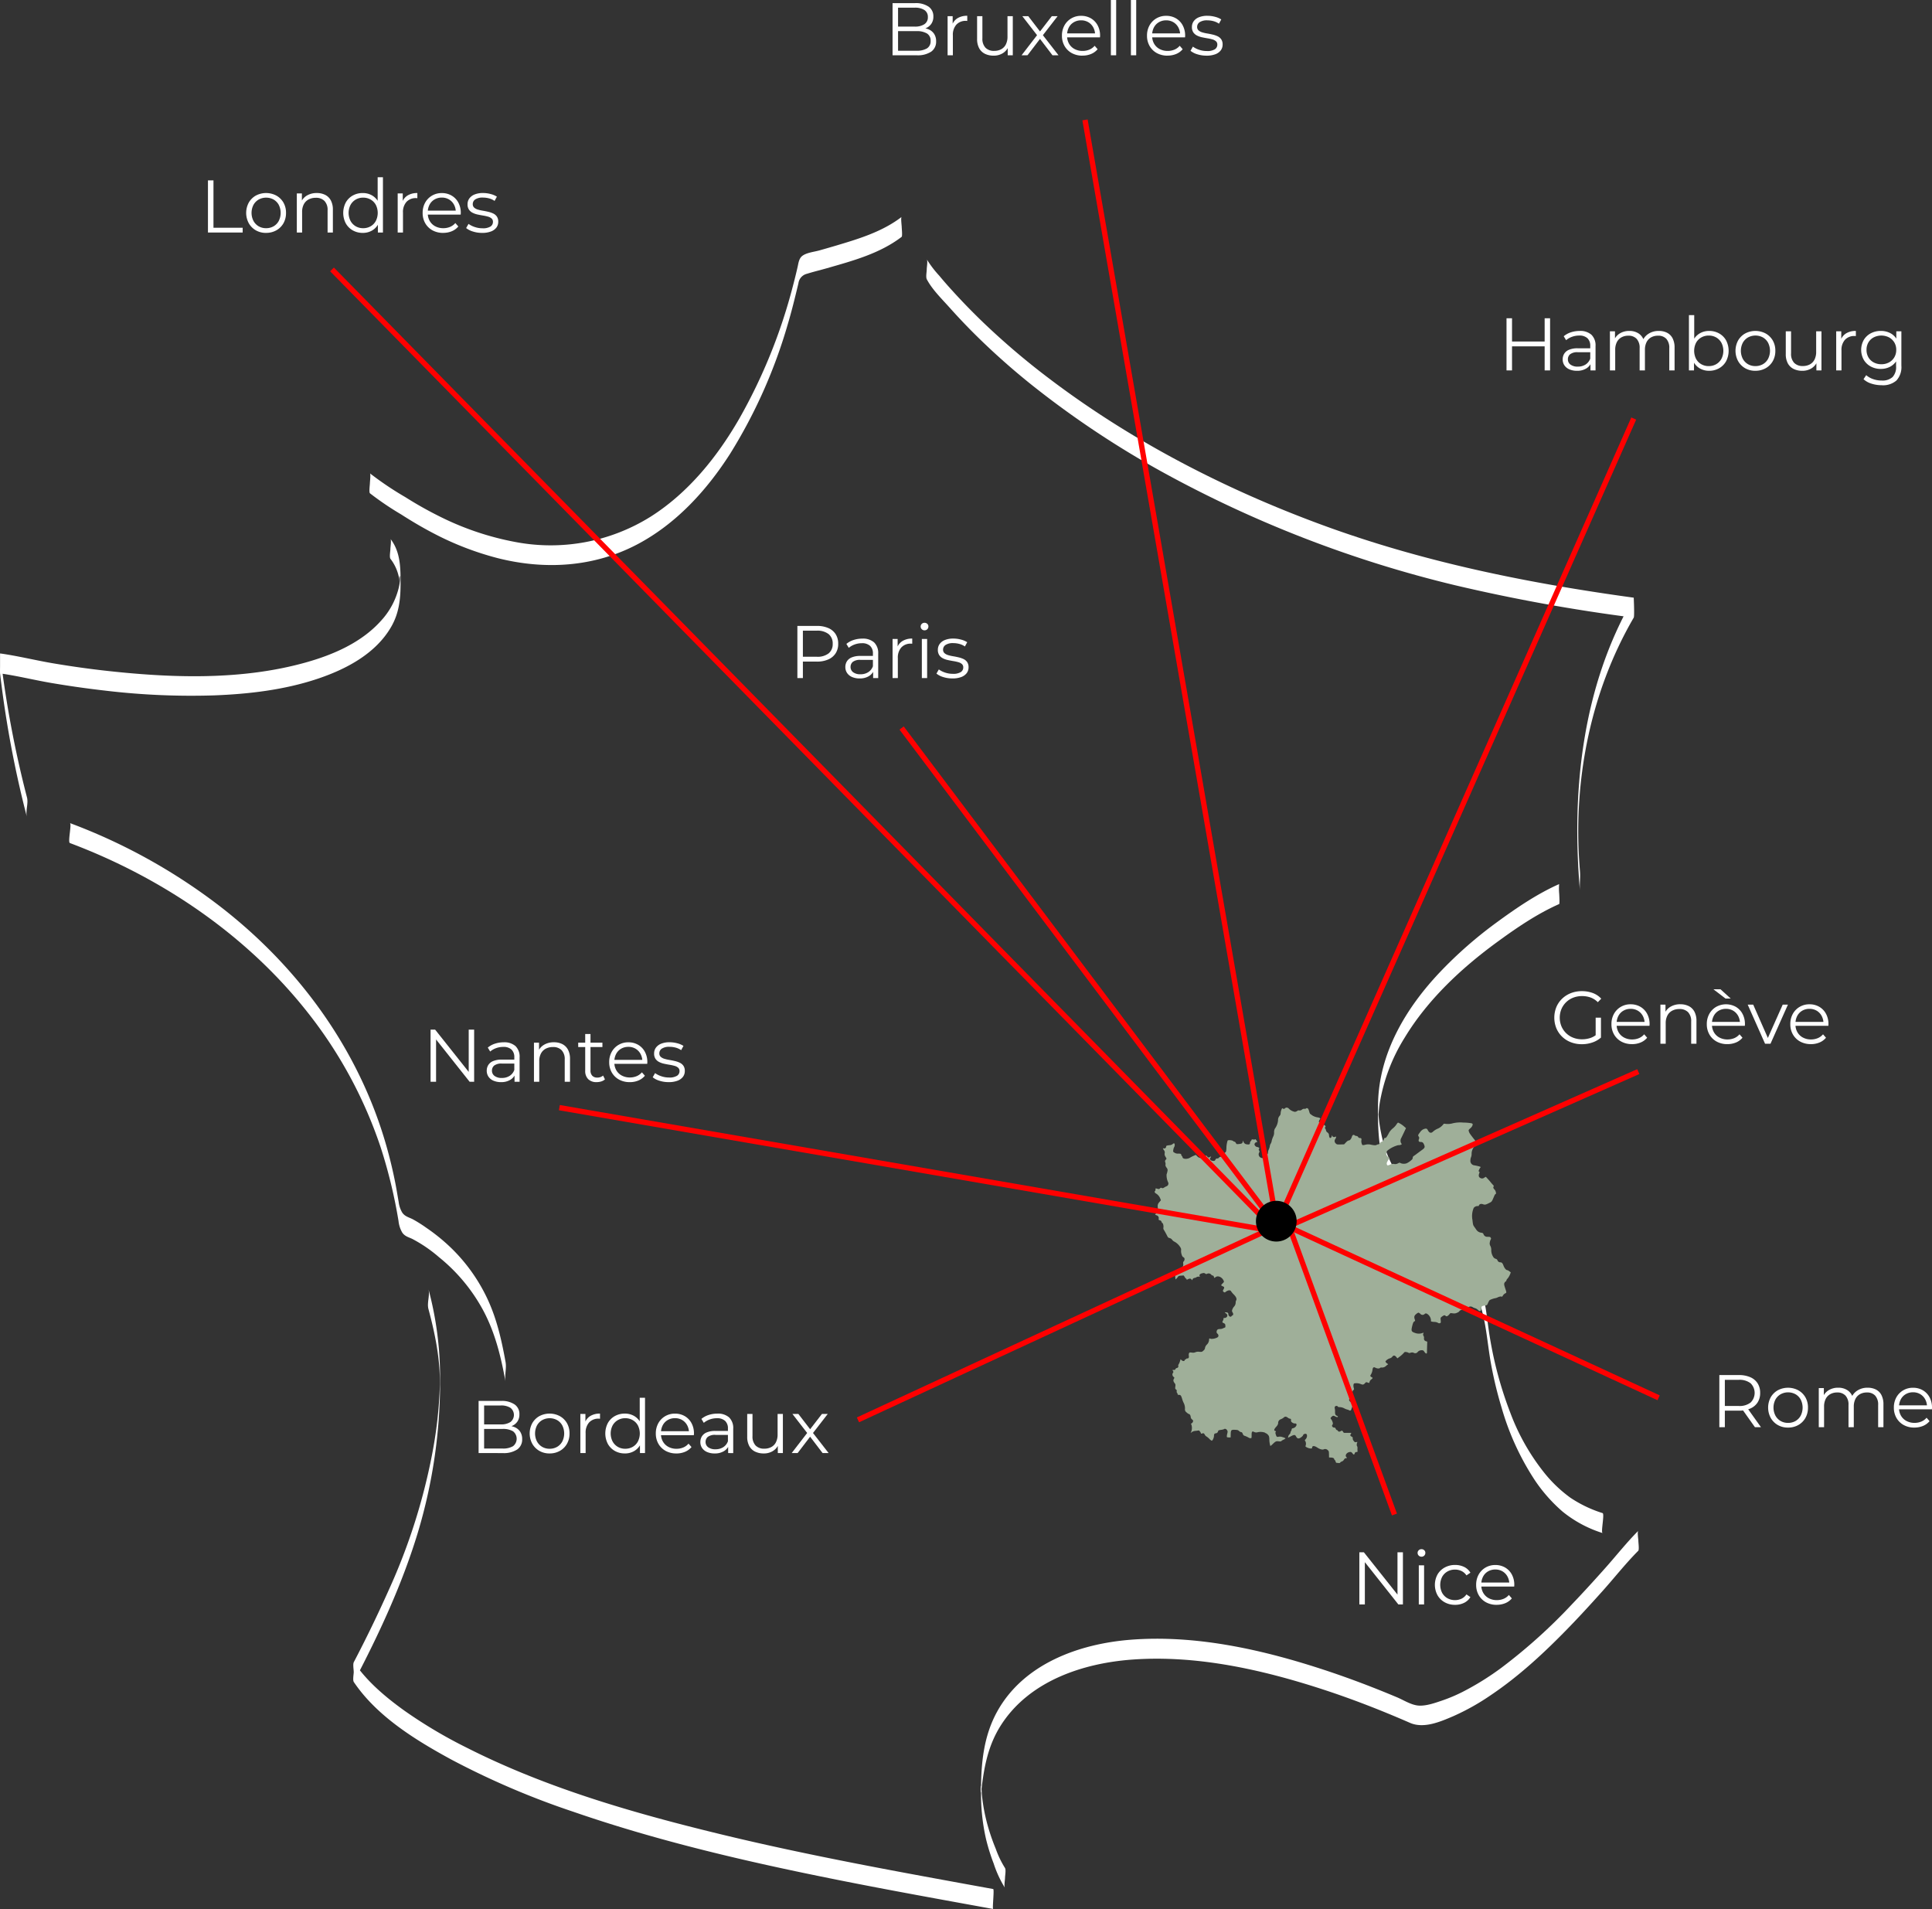 <svg id="Groupe_5176" data-name="Groupe 5176" xmlns="http://www.w3.org/2000/svg" xmlns:xlink="http://www.w3.org/1999/xlink" width="604.677" height="597.418" viewBox="0 0 604.677 597.418">
  <rect x="0" y="0" width="604.677" height="597.418" fill="#333333" stroke="none"/>
  <defs>
    <clipPath id="clip-path">
      <rect id="Rectangle_1242" data-name="Rectangle 1242" width="604.677" height="597.418" fill="none"/>
    </clipPath>
  </defs>
  <g id="Groupe_5175" data-name="Groupe 5175" clip-path="url(#clip-path)">
    <path id="Tracé_1548" data-name="Tracé 1548" d="M174.268,55c1.694,3.194,4.669,6.09,7.067,8.773q4.069,4.556,8.416,8.851A223.482,223.482,0,0,0,207.413,88.28a292.783,292.783,0,0,0,40.146,26.769A368.694,368.694,0,0,0,339.7,150.742a545.905,545.905,0,0,0,55.809,10.115v-6.245c-16.128,27.687-19.542,60.369-16.826,91.81-.178-2.06.18-4.175,0-6.245-2.355-27.262,2.981-55.553,16.826-79.321.276-.475,0-6.245,0-6.245-33.275-4.549-66.086-11.194-97.677-22.821-30.409-11.192-59.623-26.271-85.467-45.9a231.89,231.89,0,0,1-20.5-17.455q-4.8-4.614-9.289-9.535c-1.5-1.647-2.987-3.311-4.4-5.032a33.37,33.37,0,0,1-3.908-5.117c.32.6-.032,2.421-.032,3.122,0,.784-.346,2.411.032,3.122" transform="translate(115.815 32.434)" fill="#fff"/>
    <path id="Tracé_1549" data-name="Tracé 1549" d="M266.678,430.008c-28.584-5.207-57.2-10.328-85.446-17.184-27.044-6.565-54.366-14.414-79.281-27.03a148.634,148.634,0,0,1-19.5-11.574c-5.892-4.221-11.792-9.182-15.875-15.237v6.245c7.842-14.941,15.057-30.421,19.976-46.589a163.894,163.894,0,0,0,7.017-49.017,106.36,106.36,0,0,0-3.639-27.362c.52,1.928-.526,4.293,0,6.245,2.077,7.705,3.707,15.762,3.575,23.79a136.637,136.637,0,0,1-2.475,21.895,188.073,188.073,0,0,1-13.407,41.983c-3.434,7.692-7.134,15.352-11.049,22.811-.348.664-.032,2.375-.032,3.122,0,.693-.368,2.53.032,3.122,7.259,10.764,19.382,18.208,30.564,24.286a251.464,251.464,0,0,0,38.118,16.306c26.962,9.322,54.873,15.758,82.82,21.339,16.161,3.227,32.386,6.14,48.6,9.094-.323-.058.413-6.17,0-6.245" transform="translate(44.167 161.165)" fill="#fff"/>
    <path id="Tracé_1550" data-name="Tracé 1550" d="M390.129,287.686c-3.639,3.652-6.879,7.772-10.31,11.623-3.394,3.812-6.826,7.59-10.36,11.274A170.687,170.687,0,0,1,347.347,330.5a86.831,86.831,0,0,1-12.22,7.6,49.766,49.766,0,0,1-6.395,2.7c-2.211.748-4.821,1.687-7.186,1.59s-4.8-1.714-6.946-2.616q-3.829-1.609-7.7-3.126-7.094-2.78-14.325-5.192c-19.56-6.484-40.592-11.305-61.318-9.683-16.181,1.266-33.545,7.54-41.795,22.511-4.275,7.757-5.049,16.29-5.031,24.982a63.553,63.553,0,0,0,1.529,14.759,62.055,62.055,0,0,0,2.411,7.747,34.6,34.6,0,0,0,3.532,7.637c-.321-.45.032-2.541.032-3.122,0-.668.371-2.559-.032-3.122a29.748,29.748,0,0,1-2.844-5.907,64.9,64.9,0,0,1-2.446-6.987,56.976,56.976,0,0,1-1.452-6.448q-.267-1.634-.435-3.282c-.082-.819-.093-1.65-.188-2.468-.3-2.513-.31,3.5,0,.788.824-7.3,2.108-14.085,6.146-20.383,8.876-13.847,25.727-19.43,41.387-20.519,19.956-1.387,40.144,3.126,59.023,9.257,9.374,3.042,18.561,6.629,27.59,10.569,4.288,1.872,9.394-.306,13.46-2.05a73.013,73.013,0,0,0,11.873-6.653c8.713-5.862,16.484-13.061,23.8-20.558,3.84-3.935,7.552-7.99,11.215-12.088,3.7-4.137,7.177-8.574,11.092-12.5.341-.341.032-2.623.032-3.122s-.376-2.776-.032-3.122" transform="translate(122.616 191.384)" fill="#fff"/>
    <path id="Tracé_1551" data-name="Tracé 1551" d="M13.226,160.927c29.335,11.024,56.364,29.49,75.551,54.474a139.075,139.075,0,0,1,21.8,41.023,158.558,158.558,0,0,1,5.5,22.787,8.906,8.906,0,0,0,1.174,3.629c.809,1.171,1.933,1.407,3.141,1.977a43.664,43.664,0,0,1,8.3,5.67,54.784,54.784,0,0,1,13.71,16.368c3.89,7.142,5.735,14.771,7.172,22.711-.363-2,.366-4.221,0-6.245-1.294-7.146-2.864-14.058-6.087-20.616a54.349,54.349,0,0,0-10.986-15.1,59.045,59.045,0,0,0-7.742-6.285,41.749,41.749,0,0,0-4.18-2.634c-1.237-.641-2.481-.866-3.329-2.093a8.4,8.4,0,0,1-1.131-3.367c-.356-2-.669-4-1.066-6q-1.157-5.838-2.788-11.57c-8.564-30.008-27.365-55.8-51.921-74.81a180.408,180.408,0,0,0-47.118-26.168c.644.243-.726,5.972,0,6.245" transform="translate(8.653 102.903)" fill="#fff"/>
    <path id="Tracé_1552" data-name="Tracé 1552" d="M8.429,182.113a332.585,332.585,0,0,1-8.413-45v6.245c5.354.749,10.648,2.08,15.98,2.989q8.335,1.421,16.739,2.386a227.679,227.679,0,0,0,34.334,1.507c10.831-.418,21.855-1.709,32.179-5.142,8.991-2.991,18.356-7.865,23.225-16.381,2.345-4.1,2.873-8.378,2.888-13.011.015-5.039.093-10.235-3.142-14.423.316.41-.032,2.569-.032,3.122,0,.636-.373,2.6.032,3.122a13.851,13.851,0,0,1,2.586,5.574c.256,1.159.313,2.3.476,3.469-.679-4.873.12-4.11-.093-2.261a20.428,20.428,0,0,1-.365,2.151,23.379,23.379,0,0,1-5.555,10.408c-6.131,6.864-15.026,10.691-23.727,13.116-19.82,5.524-41.34,4.843-61.6,2.638-5.738-.624-11.455-1.43-17.147-2.385-5.6-.941-11.156-2.338-16.774-3.124.107.015-.068,5.682,0,6.245a332.584,332.584,0,0,0,8.413,45c-.513-1.932.52-4.29,0-6.245" transform="translate(0 67.377)" fill="#fff"/>
    <path id="Tracé_1553" data-name="Tracé 1553" d="M69.61,127.266a93.439,93.439,0,0,0,9.718,6.583c3.232,2.072,6.529,4.035,9.932,5.812a93.691,93.691,0,0,0,20.368,7.9c14.674,3.7,29.956,2.833,43.5-4.251,12.211-6.39,21.818-16.909,29.172-28.4A161.069,161.069,0,0,0,200.413,74.18c1.246-4.175,2.263-8.395,3.282-12.629a3.52,3.52,0,0,1,2.7-3c2.023-.641,4.107-1.126,6.146-1.712,8.145-2.34,16.623-4.6,23.452-9.828.3-.235.03-2.708.032-3.122s-.335-2.891-.032-3.122c-6.008,4.6-13.227,6.8-20.391,8.934q-2.675.794-5.362,1.549c-1.615.453-3.852.658-5.247,1.649-1.141.811-1.264,2.271-1.554,3.532q-.684,3-1.47,5.968a170.35,170.35,0,0,1-16.854,41.623c-6.884,11.915-15.91,23.087-27.635,30.524a58.987,58.987,0,0,1-42.454,7.935,89.178,89.178,0,0,1-23.154-7.745,119.218,119.218,0,0,1-11.186-6.268,100.163,100.163,0,0,1-11.077-7.447c.261.218-.032,2.719-.032,3.122,0,.471-.34,2.811.032,3.122" transform="translate(46.193 27.121)" fill="#fff"/>
    <path id="Tracé_1554" data-name="Tracé 1554" d="M274.238,222.687a60.208,60.208,0,0,0,1.582,21.277c2.065,7.455,5.3,14.553,6.688,22.2.778,4.29,1.176,8.638,1.983,12.927a124.693,124.693,0,0,0,3.244,13.315A82.837,82.837,0,0,0,298.07,315a49.25,49.25,0,0,0,8.754,9.92,37.792,37.792,0,0,0,12.509,6.706c-.606-.212.689-6,0-6.245a39.008,39.008,0,0,1-10.088-4.823,42.187,42.187,0,0,1-7.773-7.314,68.282,68.282,0,0,1-10.956-19.1,119.171,119.171,0,0,1-6.375-23.23c-.676-3.883-1.006-7.828-1.765-11.693a80.52,80.52,0,0,0-2.844-10.218c-1.231-3.649-2.579-7.262-3.625-10.971a53.833,53.833,0,0,1-1.312-5.763c-.143-.876-.263-1.758-.348-2.643a10.88,10.88,0,0,1-.135-1.917q-.005,1.624-.008,3.249.035-1.017.135-2.03c.182-2.068-.182-4.185,0-6.245" transform="translate(182.242 148.143)" fill="#fff"/>
    <path id="Tracé_1555" data-name="Tracé 1555" d="M270.363,219.8c.047,0,.048-6.245,0-6.245s-.048,6.245,0,6.245" transform="translate(179.836 142.065)" fill="#1d1d1b"/>
    <path id="Tracé_1556" data-name="Tracé 1556" d="M315.684,166.148c-6.957,3.074-13.564,7.607-19.682,12.09a131.013,131.013,0,0,0-17.542,15.384c-10.7,11.26-19.2,25.46-19.453,41.375-.138,8.678.215,17.722,4.524,25.512-.321-.583.032-2.438.032-3.122,0-.769.351-2.431-.032-3.122a37.092,37.092,0,0,1-3.577-10.285,43.031,43.031,0,0,1-.8-5.59c-.04-.513-.1-2.953-.085-.32.012,2.32-.007.883.047.38.133-1.221.213-2.433.4-3.647a56.315,56.315,0,0,1,7.77-20.5c7.141-11.845,17.635-21.693,28.719-29.818,6.115-4.483,12.726-9.017,19.682-12.09.218-.1.032-2.814.032-3.122a16.858,16.858,0,0,1-.032-3.122" transform="translate(172.29 110.53)" fill="#fff"/>
    <path id="Tracé_1557" data-name="Tracé 1557" d="M274.079,319.346c-.257-.04-.365-.147-.426-.428a.846.846,0,0,0-.25-.473.57.57,0,0,1-.215-.346c-.052-.273-.433-.421-1.139-.441l-.453-.013-.018-.991c-.018-.9-.052-1.019-.353-1.279a1.136,1.136,0,0,0-1.237-.306c-.381.238-1.232.023-2.043-.515-.978-.649-1.649-.631-1.649.045,0,.168-.1.232-.365.232-.753,0-1.935-.57-1.69-.813a1.771,1.771,0,0,0-.08-1.515c-.2-.223-.195-.258.112-.586.586-.633.563-1.7-.038-1.7-.365,0-.754.231-.754.448,0,.1-.256.376-.568.614-.763.583-1.256.528-1.617-.181-.321-.63-.594-.639-1.705-.06l-.834.435.072-.4a1.325,1.325,0,0,1,.378-.664.86.86,0,0,0,.306-.52,1,1,0,0,1,.188-.508,1.051,1.051,0,0,0,.191-.526c0-.208.108-.3.42-.365,1.086-.228,1.584-1.625.531-1.49a1.4,1.4,0,0,1-.714-.26c-.375-.246-.445-.366-.435-.743s-.035-.455-.31-.491a1.281,1.281,0,0,1-.511-.191c-.7-.543-1.021-.578-1.465-.167a3.3,3.3,0,0,1-.893.518,1.235,1.235,0,0,0-.843,1.332,2.336,2.336,0,0,1-.648,1.069c-.689.791-.753,1.164-.223,1.3.23.06.246.1.11.268s-.132.306.01.784c.22.748.365.864.9.726a2.364,2.364,0,0,1,1.291.153,2.675,2.675,0,0,1,.868.358,1.917,1.917,0,0,1-.63.413,2.862,2.862,0,0,0-.719.463c-.058.095-.32.115-.771.058-.806-.1-.979-.023-1.878.834a4.571,4.571,0,0,1-.753.633,7.182,7.182,0,0,1-.318-2.24c-.06-.781-.12-.949-.468-1.312a1.623,1.623,0,0,0-.525-.415.845.845,0,0,1-.366-.218,4.153,4.153,0,0,0-2.418-.1,1.475,1.475,0,0,1-1-.123c-.618-.32-.774-.113-.774,1.019,0,.928,0,.929-.351.931a.99.99,0,0,1-.545-.151,6.814,6.814,0,0,0-1.45-.639,1.119,1.119,0,0,1-.435-.586c-.15-.383-.273-.513-.483-.513a1.249,1.249,0,0,1-.653-.346c-.32-.3-.5-.35-1.279-.383-1.194-.05-1.307.07-1.344,1.4l-.025.989h-.561c-.345,0-.586-.065-.626-.167a3.076,3.076,0,0,1,.118-.949c.168-.726.165-.811-.058-1.177s-.7-.533-.936-.3a3.591,3.591,0,0,1-.948.223c-.7.1-.863.175-.9.385a.844.844,0,0,1-.718.7c-.4,0-.581.245-.581.8,0,.574-.435,1.505-.7,1.505a2.152,2.152,0,0,1-.733-.561,4.625,4.625,0,0,0-.9-.741,1.6,1.6,0,0,1-.576-.623c-.22-.438-.333-.478-.893-.308-.2.062-.288.035-.288-.088a1.337,1.337,0,0,0-.291-.538l-.29-.361-1.016.14a2.413,2.413,0,0,0-1.309.418c-.343.321-.365.27-.1-.235a3.3,3.3,0,0,0,.015-2.16c-.158-.216-.147-.26.095-.38a1,1,0,0,0,.4-.5c.115-.323.083-.4-.285-.731a1.078,1.078,0,0,1-.413-.686c0-.456-.265-.967-.5-.967a2.057,2.057,0,0,1-.748-.5,1.158,1.158,0,0,1-.543-1.2,3.839,3.839,0,0,0-.465-1.92,6.833,6.833,0,0,1-.388-1.024c-.343-1.159-.5-1.377-1.007-1.377-.35,0-.445-.052-.445-.241a.563.563,0,0,0-.17-.381.607.607,0,0,1-.117-.511.5.5,0,0,0-.23-.57c-.255-.178-.275-.27-.2-.888.073-.578.045-.739-.173-1.017-.461-.586-.536-.949-.291-1.387.213-.383.212-.4-.062-.626a.919.919,0,0,1-.236-1.236c.2-.3.2-.355.012-.639-.2-.31-.2-.311.258-.311.36,0,.48-.058.533-.263a.528.528,0,0,1,.431-.335c.361-.072.589-.431.435-.683-.045-.073.033-.318.171-.546a4.315,4.315,0,0,0,.4-.962l.147-.55.375.315c.418.351.838.325.961-.062a.328.328,0,0,1,.26-.241c.1,0,.183-.058.183-.128s.137-.128.3-.128c.448,0,.613-.275.518-.864a1.418,1.418,0,0,1,.067-.788c.137-.255.216-.271.889-.195a1.807,1.807,0,0,0,1.114-.112,2.253,2.253,0,0,1,1.206-.132c.808.058.843.048,1.311-.391a1.167,1.167,0,0,0,.48-.811,1.9,1.9,0,0,1,.526-1,2.282,2.282,0,0,0,.753-1.607c0-.4.123-.456.513-.246a3.774,3.774,0,0,0,2.015-.411c.493-.235.536-.761.1-1.2a.685.685,0,0,1-.25-.773c.1-.52.36-.691,1.057-.691a2.29,2.29,0,0,0,.873-.185,4.431,4.431,0,0,1,.595-.256c.185-.055.223-.178.191-.615-.033-.471-.1-.573-.465-.758-.576-.286-.565-.255-.291-.814a1.319,1.319,0,0,0,.177-.663c-.043-.112.058-.165.31-.165.533,0,.978-.448.874-.879a.865.865,0,0,0-.276-.465c-.623-.4-.641-.446-.175-.425.55.027.768.178.768.54,0,.619.721,1.114.986.674a.73.73,0,0,1,.326-.251c.271-.1.286-.573.028-.914a1.082,1.082,0,0,1-.188-.561,2.738,2.738,0,0,1,.724-1.367,1.912,1.912,0,0,0,.426-1.226,1.378,1.378,0,0,1,.147-.611c.276-.443.023-1.1-.708-1.83a6.482,6.482,0,0,1-.833-.971c-.218-.42-.666-.481-1.271-.173a2.329,2.329,0,0,0-.595.388c-.095.155-.468.023-.659-.233-.112-.148-.088-.291.095-.619.336-.6.3-.774-.191-.981a1.549,1.549,0,0,1-.508-.3c-.04-.067.15-.338.423-.6.451-.441.483-.516.355-.821-.476-1.132-1.74-1.727-2.506-1.182-.465.331-.531.335-.531.03,0-.248-.338-.616-.456-.5-.038.037-.233-.1-.436-.3a1.042,1.042,0,0,0-1.294-.235.438.438,0,0,1-.533-.063c-.331-.233-.508-.243-1.151-.063-.56.155-.839.548-.6.838.135.162.093.185-.286.16a1.33,1.33,0,0,0-.753.187,1.231,1.231,0,0,1-.58.216.814.814,0,0,0-.7.646c0,.112-.07.078-.188-.09-.27-.386-.633-.436-1.151-.158-.38.2-.453.211-.453.05,0-.1-.057-.192-.127-.192s-.271-.23-.448-.51l-.321-.51-.8.05c-.588.035-.833.107-.929.271a4.161,4.161,0,0,1-.466.578l-.338.356-.078-.391a7.013,7.013,0,0,1-.078-1.082,1.2,1.2,0,0,1,.5-1.184,3.222,3.222,0,0,1,1.047-.668,1.4,1.4,0,0,0,.978-1.607c-.048-.42-.008-.591.178-.759a.912.912,0,0,0,.24-.638.615.615,0,0,0-.368-.638c-.281-.167-.418-.4-.579-.977a3.266,3.266,0,0,1-.135-1.174,1.247,1.247,0,0,0-.21-.918,4.87,4.87,0,0,0-1.807-1.764,1.881,1.881,0,0,1-.748-.585,1.428,1.428,0,0,0-.838-.581.842.842,0,0,1-.678-.556c-.5-.971-.866-1.635-1.092-1.98a.941.941,0,0,1-.153-.753c.092-.456-.122-1.389-.316-1.389-.072,0-.19-.173-.263-.385a.687.687,0,0,0-.538-.488c-.356-.093-.4-.15-.361-.5a.914.914,0,0,0-.681-1.072c-.511-.185-.541-.248-.216-.45a3.1,3.1,0,0,0,.6-2.168,1.7,1.7,0,0,1,.5-1.5l.485-.593-.212-.548a3.14,3.14,0,0,0-1.339-1.567c-.388-.2-.528-.61-.265-.773a.688.688,0,0,0,.128-.47c0-.416-.042-.408.851-.16a.539.539,0,0,0,.543-.188c.22-.221.318-.243.57-.128s.391.085.8-.175a4.585,4.585,0,0,1,.771-.4.842.842,0,0,0,.425-.45.9.9,0,0,0-.065-.859,5.22,5.22,0,0,1-.425-2.381,4.534,4.534,0,0,0,.241-.878,1.177,1.177,0,0,0-.268-1.239c-.283-.42-.37-.669-.313-.9a1.614,1.614,0,0,0-.063-.743.666.666,0,0,1,.127-.793l.27-.365-.336-.6a1.418,1.418,0,0,1-.255-1.086,1.085,1.085,0,0,0-.245-.966c-.4-.594-.4-.644-.015-.548a.58.58,0,0,0,.713-.558c0-.283.132-.338,1.084-.456a1.6,1.6,0,0,0,.944-.333.684.684,0,0,1,.431-.238c.288,0,.318.766.047,1.187a2.762,2.762,0,0,0-.268.873c-.083.579-.078.593.406.881a1.856,1.856,0,0,0,1.057.275c.739-.027,1.034.077,1.034.361a.583.583,0,0,0,.192.39.523.523,0,0,1,.191.326c0,.638,1.459.753,2.365.185a9.658,9.658,0,0,1,1.152-.59l.643-.271.48.456a1.7,1.7,0,0,0,1.216.545c.831.1,1.314-.095,1.314-.526,0-.316.315-.328.536-.02.281.388.481.441.824.217.4-.263.551-.153.248.181-.446.493.055,1.034.956,1.034a.556.556,0,0,0,.571-.385.555.555,0,0,1,.571-.383.68.68,0,0,0,.564-.271c.145-.207.32-.27.733-.265a2.076,2.076,0,0,0,.778-.117.453.453,0,0,0,.095-.716c-.142-.142-.073-.236.423-.588.167-.12.233-.411.281-1.244a8.047,8.047,0,0,1,.378-2.406c.143-.231,1.42-.127,1.717.142a.835.835,0,0,0,.45.216c.117,0,.3.182.418.4.207.4.212.4.983.32.9-.093,1.054-.193,1.189-.756.093-.391.1-.4.155-.093a1.222,1.222,0,0,0,1.109.953c.723.108.973,0,.973-.433a.9.9,0,0,1,.255-.583.752.752,0,0,0,.256-.4c0-.132.125-.155.5-.095.313.05.53.025.586-.067s.2.025.4.313c.371.548.375.573.073.573a.8.8,0,0,0-.659.724,1.074,1.074,0,0,0,.848.811,1.022,1.022,0,0,1,.5.178c.2.148.215.211.08.376s-.13.263.022.553c.163.311.163.39-.005.648a1.142,1.142,0,0,0,.733,1.642c.859.263,1.664-.012,1.664-.57a.775.775,0,0,1,.192-.523.9.9,0,0,0,.193-.6,2.417,2.417,0,0,1,.243-.916,4.215,4.215,0,0,0,.335-1.079,1.6,1.6,0,0,1,.26-.743,2.192,2.192,0,0,0,.321-.868,6.585,6.585,0,0,1,.455-1.331,2.748,2.748,0,0,0,.3-1.346,2.347,2.347,0,0,1,.255-1.189,5.136,5.136,0,0,0,.979-2.581,1.93,1.93,0,0,1,.45-1.357,1.256,1.256,0,0,0,.365-.923,3.617,3.617,0,0,1,.465-1.514c.012-.022.142.033.286.125.226.142.316.125.643-.117a.647.647,0,0,1,.763-.147.841.841,0,0,1,.451.31,3.579,3.579,0,0,0,1.823.958,1.38,1.38,0,0,0,.729-.26.713.713,0,0,1,.661-.176,1.029,1.029,0,0,0,.839-.255,1.071,1.071,0,0,1,.814-.26c.168.042.343.013.39-.062a.5.5,0,0,1,.376-.138c.326,0,.481.251.739,1.2.108.395.255.651.395.688.123.032.225.11.225.173a4.461,4.461,0,0,0,2.047.839c.589.07.939.351.674.543a1.375,1.375,0,0,0-.345.921,3.307,3.307,0,0,0,1.3.758,1.132,1.132,0,0,1,.54.265c.271.225.291.295.153.518s-.127.311.038.563a1.241,1.241,0,0,1,.2.55,1.058,1.058,0,0,0,.43.575,1.071,1.071,0,0,1,.5.921,1.734,1.734,0,0,0,.213.741c.216.216.573-.055.658-.5.067-.348.077-.353.166-.088.12.353.461.466.9.3.325-.123.335-.113.251.22a1.332,1.332,0,0,1-.258.52,1.026,1.026,0,0,0,.187,1.341c.336.323.416.34,1.482.311l1.124-.032.574-.606c.37-.391.681-.606.876-.606.368,0,.779-.49.983-1.167.17-.566.526-.749.864-.445a.949.949,0,0,0,.551.2.647.647,0,0,1,.536.32.643.643,0,0,0,.578.32c.418,0,.55.221.445.746-.09.446.15,1.382.376,1.469a2.5,2.5,0,0,0,.858-.115,3.691,3.691,0,0,1,1.932.028c1.139.19,1.276.19,1.652,0a.913.913,0,0,1,.515-.142c.058.037.256-.135.443-.378a1.149,1.149,0,0,1,.679-.481c.28-.033.378-.147.535-.616s.243-.57.468-.536.4-.173.987-1.217a5.071,5.071,0,0,1,1.389-1.772,5.722,5.722,0,0,0,1.092-1.152,2.922,2.922,0,0,1,.541-.676,7.31,7.31,0,0,1,1.987,1.307l.511.438-.626,1.324c-.345.729-.734,1.534-.864,1.79a1.631,1.631,0,0,0-.042,1.575.957.957,0,0,1,.188.338c0,.158-.784.373-1.086.3a9.029,9.029,0,0,0-3.312,1.65,1.277,1.277,0,0,0,.255,2.1l.343.251-.47.761c-.381.618-.455.838-.388,1.171.1.485.27.508,1.074.142a1.932,1.932,0,0,1,1.231-.182,1.65,1.65,0,0,0,1.179-.193c.486-.253.546-.26.814-.072a2.707,2.707,0,0,0,1.908.053,5.965,5.965,0,0,0,1.743-1.259.97.97,0,0,0,.162-.511.671.671,0,0,1,.355-.543c.193-.122.593-.41.888-.639s.972-.729,1.5-1.109c1.062-.759,1.149-.959.784-1.832-.248-.591-.52-.794-1.046-.779-.574.017-.768-.3-.546-.914a.67.67,0,0,0-.068-.774c-.266-.408-.25-.461.436-1.377a2.616,2.616,0,0,1,1.037-.919c.788-.315,1.1-.265,1.342.215.5.986,1.092,1.149,1.72.476a5.619,5.619,0,0,1,1.364-.851,4.319,4.319,0,0,0,1.494-1.021l.493-.56.786.078a5.573,5.573,0,0,0,1.987-.2,10.131,10.131,0,0,1,3.329-.221,14.6,14.6,0,0,1,2.538.216c.37.142.4.2.34.561a2.082,2.082,0,0,1-.688.982c-.609.57-.614.58-.466,1.051s.323.729,1.684,2.468a3.927,3.927,0,0,1,.7,1.144,2.9,2.9,0,0,1-.576.988,3.35,3.35,0,0,0-.961,2.376,2.786,2.786,0,0,1-.188,1.061,2.518,2.518,0,0,0-.186.982,1.389,1.389,0,0,0,1.307,1.557c1.607.32,2.052.471,1.857.633a2.514,2.514,0,0,0-.423.679c-.213.475-.216.536-.033.639s.183.172.023.631c-.228.663-.113,1.109.345,1.346a1.057,1.057,0,0,0,1.267-.082l.48-.27.588.628c.321.345.714.8.871,1s.481.588.723.844c.275.291.386.5.3.551-.251.157-.147.6.223.948.4.373.656,1.427.348,1.427-.088,0-.263.245-.391.545-.826,1.947-.733,1.82-1.73,2.32s-1.236.541-1.857.318c-.543-.2-1.064-.05-1.212.34-.078.2-.187.288-.31.24a1.579,1.579,0,0,0-1.336.568,6.461,6.461,0,0,0-.4,3.8c.143,1.367.208,1.624.523,2.058.2.273.506.711.683.972a2.134,2.134,0,0,0,1.582.944c.406.065.548.158.664.441a1.211,1.211,0,0,0,1.257.838c.828.02.836.022,1.016.311.132.21.127.31-.023.543a2.825,2.825,0,0,0-.271.893,1.518,1.518,0,0,0,.181,1.124,2.646,2.646,0,0,1,.27,1.277,3.928,3.928,0,0,0,.8,2.4,1.773,1.773,0,0,0,.648.356.708.708,0,0,1,.486.415.938.938,0,0,0,.889.663c.486.007.718.245,1.012,1.047.28.753.794,1.389,1.129,1.389a1.765,1.765,0,0,1,.654.341c.253.188.473.35.488.358a5.61,5.61,0,0,1-.979,1.93,1.312,1.312,0,0,0-.393.613.339.339,0,0,1-.2.3,1.014,1.014,0,0,0-.378.426c-.2.381-.155.654.326,2.083.326.969.316,1.059-.138,1.247a1.841,1.841,0,0,0-.689.668c-.17.285-.34.448-.386.371-.1-.163-.756-.055-1.291.215a2.44,2.44,0,0,1-.666.226,6.883,6.883,0,0,0-1.813.613,3.475,3.475,0,0,0-.495.874c-.31.716-.331.734-.911.806-1,.127-1.234.308-1.232.968,0,.866-.426,1.022-1.059.39a2.312,2.312,0,0,0-.878-.51,2.746,2.746,0,0,1-.758-.326,1.2,1.2,0,0,0-1.579.248,1.3,1.3,0,0,1-1.121.45c-.6,0-1.455.361-1.455.615a1.681,1.681,0,0,1-.634.406,2.089,2.089,0,0,1-1.39.216l-.756-.078-.456.508c-.48.535-.848.638-1.117.313-.2-.24-.541-.147-1.126.308-.423.33-.428.345-.351,1.121.063.648.04.8-.128.864a.731.731,0,0,1-.814-.107,2.4,2.4,0,0,0-1.049-.236c-.949-.062-1.157-.143-1.054-.415a2.568,2.568,0,0,0-.908-1.9c-.518-.411-.753-.445-1.094-.153a.907.907,0,0,1-1.324-.057,1.656,1.656,0,0,0-.6-.386,2.39,2.39,0,0,0-.718.456c-.611.5-.7.884-.408,1.725.1.286.1.443.018.473-.383.127-.571.451-.8,1.377-.435,1.738-.363,1.915.962,2.371a3.439,3.439,0,0,0,2.395-.085c.2-.055.208-.023.083.248a.7.7,0,0,0,.073.726,1.176,1.176,0,0,1,.138.719.813.813,0,0,0,.631.948l.385.128-.04,1.247c-.022.688-.04,1.524-.042,1.857,0,.5-.042.608-.23.608-.127,0-.383-.23-.57-.511-.285-.431-.408-.511-.776-.511a1.64,1.64,0,0,0-1.324.526.943.943,0,0,1-1.242.28,1.238,1.238,0,0,0-.987-.027c-.35.113-.523.117-.648.013a1.862,1.862,0,0,0-.686-.225c-.473-.075-.545-.047-.871.346a8.757,8.757,0,0,1-1.142,1.026l-.786.6-.361-.438c-.458-.553-.874-.573-1.254-.058a1.363,1.363,0,0,1-.671.465,2.745,2.745,0,0,0-1.424.928c-.078.2.315.656.726.836.127.055.107.115-.077.238a4.825,4.825,0,0,0-.456.355,1.821,1.821,0,0,1-1.357.55.675.675,0,0,0-.606.15c-.231.231-.883.173-1.472-.133-.475-.246-.753-.04-.826.616a3.879,3.879,0,0,1-.579,1.667c-.208.251-.087.538.3.714.416.19.4.311-.125.708a1.459,1.459,0,0,0-.521.719c-.1.44-.092.438-.666.231-.4-.147-.446-.133-.8.256-.413.451-.658.5-1.3.235a3.647,3.647,0,0,0-2.032-.21c-.286.155-.343.786-.135,1.512.093.323.08.438-.052.488a.95.95,0,0,0-.328.475,6.9,6.9,0,0,1-.7,1.494,1.677,1.677,0,0,0-.246.576c-.048.212-.115.48-.15.6-.072.236.493.829.908.954.28.083.959.676.959.836,0,.055-.082.068-.182.03-.33-.127-.7.2-.859.753-.23.809-.378.928-.858.681a1.917,1.917,0,0,0-.56-.206,4.856,4.856,0,0,1-.934-.381,3.2,3.2,0,0,0-1.362-.381c-.408,0-.618-.063-.668-.195-.095-.248-.644-.248-.851,0a.825.825,0,0,0-.068.673,5.005,5.005,0,0,1,.075.916c-.028.774.112,1.127.515,1.294.206.085.376.2.376.26,0,.243-.28.241-.759,0-.656-.335-.771-.328-1.194.065s-.425.443-.108.844a3.019,3.019,0,0,1,.4.831c.133.445.127.57-.048.836-.185.281-.185.34-.007.595a.674.674,0,0,0,.546.281c.27,0,.381.087.493.383.08.212.235.385.343.385a.467.467,0,0,1,.336.256c.162.3.536.33.933.068.321-.21.493-.14.721.293.118.225.255.291.563.275.225-.013.763-.017,1.2-.01l.789.013-.2.395c-.213.426-.158.546.366.809a.41.41,0,0,1,.258.493,1.2,1.2,0,0,0,.31.806c.316.415.4.453.786.38s.425-.063.3.173c-.172.321-.176,1-.01,1.1a1.377,1.377,0,0,1,.107.744,4.666,4.666,0,0,0,.033.858c.038.137-.063.2-.351.231a.516.516,0,0,0-.538.416c-.147.421-.311.473-.555.175-.539-.656-.564-.669-1.139-.565-.849.155-1.4,1.029-.962,1.517.286.315.261.4-.117.4-.233,0-.4.122-.585.44a1.342,1.342,0,0,1-.688.583.92.92,0,0,0-.5.326c-.07.182-.3.2-1,.095Z" transform="translate(144.367 138.477)" fill="#9faf99"/>
    <path id="Tracé_1558" data-name="Tracé 1558" d="M284.87,76.132h-1.725V59.812h1.725Zm10.376-7.53H284.684V67.086h10.563Zm-.165-8.789h1.7V76.132h-1.7Z" transform="translate(188.363 39.79)" fill="#fff"/>
    <path id="Tracé_1559" data-name="Tracé 1559" d="M298.178,74.665a5.8,5.8,0,0,1-2.39-.455,3.543,3.543,0,0,1-1.55-1.259A3.26,3.26,0,0,1,293.7,71.1a3.391,3.391,0,0,1,.456-1.737,3.181,3.181,0,0,1,1.492-1.259,6.758,6.758,0,0,1,2.786-.478h4.22V68.86h-4.175a3.666,3.666,0,0,0-2.458.629,2.035,2.035,0,0,0-.688,1.562,2.012,2.012,0,0,0,.816,1.679,3.662,3.662,0,0,0,2.285.629,4.407,4.407,0,0,0,2.411-.641,3.677,3.677,0,0,0,1.482-1.853l.373,1.142a3.892,3.892,0,0,1-1.62,1.935,5.382,5.382,0,0,1-2.9.723m4.22-.117v-2.7l-.07-.443V66.878a3.174,3.174,0,0,0-.874-2.4,3.617,3.617,0,0,0-2.6-.839,6.456,6.456,0,0,0-2.261.4,5.776,5.776,0,0,0-1.818,1.049l-.746-1.236a6.631,6.631,0,0,1,2.236-1.224,8.763,8.763,0,0,1,2.753-.431,5.267,5.267,0,0,1,3.672,1.177,4.609,4.609,0,0,1,1.294,3.579v7.6Z" transform="translate(195.385 41.373)" fill="#fff"/>
    <path id="Tracé_1560" data-name="Tracé 1560" d="M317.871,62.192a5.6,5.6,0,0,1,2.6.571A4.005,4.005,0,0,1,322.2,64.5a6.242,6.242,0,0,1,.618,2.938v7.111h-1.655V67.6a4.161,4.161,0,0,0-.921-2.926,3.376,3.376,0,0,0-2.6-.991,4.322,4.322,0,0,0-2.178.525,3.533,3.533,0,0,0-1.424,1.515,5.259,5.259,0,0,0-.5,2.39v6.435h-1.657V67.6a4.124,4.124,0,0,0-.931-2.926,3.413,3.413,0,0,0-2.613-.991,4.343,4.343,0,0,0-2.166.525,3.529,3.529,0,0,0-1.435,1.515,5.259,5.259,0,0,0-.5,2.39v6.435h-1.657V62.309h1.587v3.311l-.258-.583a4.382,4.382,0,0,1,1.807-2.087,5.581,5.581,0,0,1,2.951-.758,5.13,5.13,0,0,1,3.054.9,4.184,4.184,0,0,1,1.63,2.693l-.651-.256a4.82,4.82,0,0,1,1.9-2.413,5.729,5.729,0,0,1,3.277-.921" transform="translate(201.29 41.373)" fill="#fff"/>
    <path id="Tracé_1561" data-name="Tracé 1561" d="M317.43,76.523v-17.3h1.657V67.9l-.233,2.471.163,2.471v3.684Zm6.318.117a5.708,5.708,0,0,1-2.889-.734,5.223,5.223,0,0,1-2.03-2.133,7.094,7.094,0,0,1-.744-3.38A6.981,6.981,0,0,1,318.842,67a5.226,5.226,0,0,1,2.04-2.11,5.734,5.734,0,0,1,2.866-.723,6.279,6.279,0,0,1,3.137.781,5.665,5.665,0,0,1,2.18,2.18,7.105,7.105,0,0,1,0,6.516,5.714,5.714,0,0,1-2.18,2.2,6.2,6.2,0,0,1-3.137.793m-.115-1.469a4.558,4.558,0,0,0,2.33-.594A4.339,4.339,0,0,0,327.6,72.9a5.522,5.522,0,0,0,0-5.024,4.365,4.365,0,0,0-1.634-1.667,4.557,4.557,0,0,0-2.33-.594,4.625,4.625,0,0,0-2.343.594,4.273,4.273,0,0,0-1.634,1.667,5.619,5.619,0,0,0,0,5.024,4.249,4.249,0,0,0,1.634,1.679,4.625,4.625,0,0,0,2.343.594" transform="translate(211.171 39.399)" fill="#fff"/>
    <path id="Tracé_1562" data-name="Tracé 1562" d="M332.4,74.665a6.294,6.294,0,0,1-3.194-.8A5.922,5.922,0,0,1,327,71.634a6.8,6.8,0,0,1,0-6.458,5.89,5.89,0,0,1,2.215-2.191,6.857,6.857,0,0,1,6.423.012,5.9,5.9,0,0,1,2.216,2.191,6.341,6.341,0,0,1,.8,3.229,6.42,6.42,0,0,1-.8,3.229,5.829,5.829,0,0,1-2.226,2.215,6.432,6.432,0,0,1-3.219.8m0-1.469a4.612,4.612,0,0,0,2.355-.594,4.262,4.262,0,0,0,1.62-1.679,5.6,5.6,0,0,0,0-5.024,4.286,4.286,0,0,0-1.62-1.667,4.869,4.869,0,0,0-4.663,0,4.373,4.373,0,0,0-1.632,1.667,5.522,5.522,0,0,0,0,5.024,4.378,4.378,0,0,0,1.62,1.679,4.5,4.5,0,0,0,2.32.594" transform="translate(216.992 41.373)" fill="#fff"/>
    <path id="Tracé_1563" data-name="Tracé 1563" d="M340.806,74.618a6.016,6.016,0,0,1-2.728-.583,4.134,4.134,0,0,1-1.807-1.749,6,6,0,0,1-.639-2.914V62.262h1.654v6.924a4.063,4.063,0,0,0,.968,2.949,3.621,3.621,0,0,0,2.718.991A4.518,4.518,0,0,0,343.2,72.6a3.483,3.483,0,0,0,1.444-1.527,5.308,5.308,0,0,0,.5-2.4V62.262H346.8V74.5h-1.587V71.144l.256.606a4.524,4.524,0,0,1-1.807,2.11,5.3,5.3,0,0,1-2.856.758" transform="translate(223.28 41.42)" fill="#fff"/>
    <path id="Tracé_1564" data-name="Tracé 1564" d="M345.109,74.548V62.309h1.585v3.334l-.163-.583a4.036,4.036,0,0,1,1.727-2.133,5.7,5.7,0,0,1,3.006-.734V63.8a1.405,1.405,0,0,1-.187-.012,1.375,1.375,0,0,0-.185-.012,3.94,3.94,0,0,0-3.032,1.177,4.733,4.733,0,0,0-1.1,3.345v6.248Z" transform="translate(229.585 41.373)" fill="#fff"/>
    <path id="Tracé_1565" data-name="Tracé 1565" d="M355.954,74.082a6.5,6.5,0,0,1-3.146-.758,5.633,5.633,0,0,1-2.2-2.11,6.356,6.356,0,0,1,0-6.19,5.6,5.6,0,0,1,2.2-2.087,6.584,6.584,0,0,1,3.146-.746,6.28,6.28,0,0,1,2.938.676,5.038,5.038,0,0,1,2.075,2,7.21,7.21,0,0,1,0,6.481,5.191,5.191,0,0,1-2.075,2.028,6.115,6.115,0,0,1-2.938.7m.3,5.106a10.557,10.557,0,0,1-3.219-.49,6.349,6.349,0,0,1-2.495-1.4l.839-1.259a6.424,6.424,0,0,0,2.133,1.224,7.939,7.939,0,0,0,2.694.455,4.707,4.707,0,0,0,3.425-1.084,4.561,4.561,0,0,0,1.1-3.369V70.212l.233-2.1-.163-2.1V62.309h1.587V73.056a6.179,6.179,0,0,1-1.55,4.651,6.393,6.393,0,0,1-4.581,1.48m-.14-6.574a4.93,4.93,0,0,0,2.4-.571,4.284,4.284,0,0,0,1.657-1.585,4.489,4.489,0,0,0,.606-2.343,4.426,4.426,0,0,0-.606-2.331,4.327,4.327,0,0,0-1.657-1.574,5.309,5.309,0,0,0-4.791,0,4.22,4.22,0,0,0-1.655,1.574,4.5,4.5,0,0,0-.593,2.331,4.562,4.562,0,0,0,.593,2.343,4.18,4.18,0,0,0,1.655,1.585,4.961,4.961,0,0,0,2.391.571" transform="translate(232.705 41.373)" fill="#fff"/>
    <path id="Tracé_1566" data-name="Tracé 1566" d="M167.753,16.907V.588h7.041a7.08,7.08,0,0,1,4.231,1.1,3.611,3.611,0,0,1,1.5,3.1,3.894,3.894,0,0,1-.616,2.238,3.855,3.855,0,0,1-1.68,1.376,5.694,5.694,0,0,1-2.32.466l.4-.56A6.891,6.891,0,0,1,179,8.783a3.865,3.865,0,0,1,1.76,1.422,4.133,4.133,0,0,1,.629,2.343,3.78,3.78,0,0,1-1.527,3.217,7.659,7.659,0,0,1-4.6,1.142Zm1.725-1.422h5.758a6.108,6.108,0,0,0,3.289-.734,2.58,2.58,0,0,0,1.141-2.343,2.558,2.558,0,0,0-1.141-2.32,6.108,6.108,0,0,0-3.289-.734h-5.945V7.932h5.385a5.311,5.311,0,0,0,3.042-.746,2.515,2.515,0,0,0,1.086-2.215,2.509,2.509,0,0,0-1.086-2.226,5.381,5.381,0,0,0-3.042-.734h-5.2Z" transform="translate(111.598 0.391)" fill="#fff"/>
    <path id="Tracé_1567" data-name="Tracé 1567" d="M178.1,15.324V3.085h1.585V6.418l-.163-.583A4.036,4.036,0,0,1,181.247,3.7a5.7,5.7,0,0,1,3.006-.734V4.577a1.4,1.4,0,0,1-.187-.012,1.378,1.378,0,0,0-.185-.012,3.94,3.94,0,0,0-3.032,1.177,4.733,4.733,0,0,0-1.1,3.345v6.248Z" transform="translate(118.48 1.974)" fill="#fff"/>
    <path id="Tracé_1568" data-name="Tracé 1568" d="M188.819,15.394a6.011,6.011,0,0,1-2.728-.583,4.138,4.138,0,0,1-1.809-1.749,6,6,0,0,1-.639-2.914V3.038H185.3V9.962a4.062,4.062,0,0,0,.968,2.949,3.622,3.622,0,0,0,2.719.991,4.512,4.512,0,0,0,2.225-.525,3.474,3.474,0,0,0,1.444-1.527,5.286,5.286,0,0,0,.5-2.4V3.038h1.659v12.24h-1.589V11.92l.256.606a4.523,4.523,0,0,1-1.807,2.11,5.292,5.292,0,0,1-2.854.758" transform="translate(122.169 2.021)" fill="#fff"/>
    <path id="Tracé_1569" data-name="Tracé 1569" d="M192,15.278l5.176-6.714-.022.816-4.919-6.341H194.1l4.033,5.246-.7-.023,4.033-5.222h1.817l-4.966,6.411.025-.886,5.221,6.714h-1.887l-4.268-5.6.654.093-4.2,5.5Z" transform="translate(127.729 2.021)" fill="#fff"/>
    <path id="Tracé_1570" data-name="Tracé 1570" d="M206.024,15.441a6.789,6.789,0,0,1-3.357-.8,5.841,5.841,0,0,1-2.261-2.215,6.338,6.338,0,0,1-.816-3.229,6.482,6.482,0,0,1,.781-3.217,5.792,5.792,0,0,1,2.147-2.2,5.912,5.912,0,0,1,3.064-.8,5.988,5.988,0,0,1,3.066.781,5.569,5.569,0,0,1,2.11,2.191,6.686,6.686,0,0,1,.769,3.252c0,.078,0,.16-.012.245s-.012.175-.012.268H200.85V8.47h9.767l-.653.49a4.822,4.822,0,0,0-.571-2.366,4.22,4.22,0,0,0-1.55-1.62,4.343,4.343,0,0,0-2.261-.583,4.42,4.42,0,0,0-2.261.583A4.063,4.063,0,0,0,201.757,6.6a5.025,5.025,0,0,0-.558,2.4v.256a4.784,4.784,0,0,0,.618,2.46,4.3,4.3,0,0,0,1.724,1.655,5.264,5.264,0,0,0,2.53.594,5.432,5.432,0,0,0,2.087-.4,4.322,4.322,0,0,0,1.667-1.212l.933,1.072a5.237,5.237,0,0,1-2.04,1.492,6.909,6.909,0,0,1-2.693.513" transform="translate(132.777 1.974)" fill="#fff"/>
    <rect id="Rectangle_1237" data-name="Rectangle 1237" width="1.655" height="17.299" transform="translate(347.683)" fill="#fff"/>
    <rect id="Rectangle_1238" data-name="Rectangle 1238" width="1.655" height="17.299" transform="translate(353.953)" fill="#fff"/>
    <path id="Tracé_1571" data-name="Tracé 1571" d="M222.011,15.441a6.789,6.789,0,0,1-3.357-.8,5.841,5.841,0,0,1-2.261-2.215,6.338,6.338,0,0,1-.816-3.229,6.482,6.482,0,0,1,.781-3.217,5.792,5.792,0,0,1,2.146-2.2,5.912,5.912,0,0,1,3.064-.8,5.988,5.988,0,0,1,3.066.781,5.569,5.569,0,0,1,2.11,2.191,6.687,6.687,0,0,1,.769,3.252c0,.078,0,.16-.012.245s-.012.175-.012.268H216.837V8.47H226.6l-.653.49a4.822,4.822,0,0,0-.571-2.366,4.22,4.22,0,0,0-1.55-1.62,4.343,4.343,0,0,0-2.261-.583,4.42,4.42,0,0,0-2.261.583A4.063,4.063,0,0,0,217.744,6.6a5.025,5.025,0,0,0-.558,2.4v.256a4.784,4.784,0,0,0,.618,2.46,4.3,4.3,0,0,0,1.724,1.655,5.264,5.264,0,0,0,2.53.594,5.432,5.432,0,0,0,2.087-.4,4.322,4.322,0,0,0,1.667-1.212l.933,1.072a5.238,5.238,0,0,1-2.04,1.492,6.91,6.91,0,0,1-2.693.513" transform="translate(143.413 1.974)" fill="#fff"/>
    <path id="Tracé_1572" data-name="Tracé 1572" d="M228.742,15.441a9.369,9.369,0,0,1-2.869-.431,6.134,6.134,0,0,1-2.12-1.084l.744-1.306a7.071,7.071,0,0,0,1.913.968,7.323,7.323,0,0,0,2.446.408,4.455,4.455,0,0,0,2.52-.548,1.7,1.7,0,0,0,.769-1.457,1.349,1.349,0,0,0-.433-1.061,2.825,2.825,0,0,0-1.131-.583,14.063,14.063,0,0,0-1.56-.338q-.864-.14-1.714-.326a6.2,6.2,0,0,1-1.55-.548,3.048,3.048,0,0,1-1.132-.991,2.917,2.917,0,0,1-.43-1.679,3.051,3.051,0,0,1,.558-1.8A3.7,3.7,0,0,1,226.4,3.423a6.84,6.84,0,0,1,2.646-.455,9.246,9.246,0,0,1,2.376.315,6.549,6.549,0,0,1,1.96.828l-.723,1.329a5.6,5.6,0,0,0-1.749-.8,7.319,7.319,0,0,0-1.865-.245,4.16,4.16,0,0,0-2.436.571,1.737,1.737,0,0,0-.781,1.457,1.41,1.41,0,0,0,.431,1.1,2.969,2.969,0,0,0,1.141.618,11.517,11.517,0,0,0,1.564.361c.568.093,1.132.206,1.7.338a7.706,7.706,0,0,1,1.564.536,2.883,2.883,0,0,1,1.141.956,2.774,2.774,0,0,1,.433,1.62,2.967,2.967,0,0,1-.594,1.853,3.809,3.809,0,0,1-1.725,1.212,7.7,7.7,0,0,1-2.739.431" transform="translate(148.852 1.974)" fill="#fff"/>
    <path id="Tracé_1573" data-name="Tracé 1573" d="M149.865,133.947V117.629h6.108a8.72,8.72,0,0,1,3.567.664,5.131,5.131,0,0,1,2.3,1.912,5.443,5.443,0,0,1,.8,3.019,5.34,5.34,0,0,1-.8,2.971,5.2,5.2,0,0,1-2.3,1.923,8.553,8.553,0,0,1-3.567.678h-5.152l.769-.818v5.968Zm1.725-5.828-.769-.839h5.106a5.67,5.67,0,0,0,3.719-1.059,3.683,3.683,0,0,0,1.272-3,3.744,3.744,0,0,0-1.272-3.031,5.633,5.633,0,0,0-3.719-1.072h-5.106l.769-.816Z" transform="translate(99.698 78.253)" fill="#fff"/>
    <path id="Tracé_1574" data-name="Tracé 1574" d="M163.358,132.482a5.8,5.8,0,0,1-2.39-.455,3.534,3.534,0,0,1-1.55-1.261,3.251,3.251,0,0,1-.538-1.852,3.39,3.39,0,0,1,.456-1.737,3.18,3.18,0,0,1,1.492-1.259,6.758,6.758,0,0,1,2.786-.478h4.22v1.236h-4.175a3.666,3.666,0,0,0-2.458.629,2.035,2.035,0,0,0-.688,1.562,2.012,2.012,0,0,0,.816,1.679,3.662,3.662,0,0,0,2.285.629,4.393,4.393,0,0,0,2.411-.643,3.666,3.666,0,0,0,1.482-1.852l.373,1.142a3.888,3.888,0,0,1-1.62,1.933,5.367,5.367,0,0,1-2.9.724m4.22-.118v-2.7l-.07-.445V124.7a3.174,3.174,0,0,0-.874-2.4,3.617,3.617,0,0,0-2.6-.839,6.456,6.456,0,0,0-2.261.4,5.745,5.745,0,0,0-1.818,1.049l-.746-1.236a6.632,6.632,0,0,1,2.236-1.224,8.764,8.764,0,0,1,2.753-.433,5.276,5.276,0,0,1,3.672,1.177,4.615,4.615,0,0,1,1.294,3.58v7.6Z" transform="translate(105.695 79.836)" fill="#fff"/>
    <path id="Tracé_1575" data-name="Tracé 1575" d="M167.756,132.364V120.126h1.585v3.334l-.163-.585a4.032,4.032,0,0,1,1.727-2.132,5.7,5.7,0,0,1,3.006-.736v1.61a1.172,1.172,0,0,1-.187-.013,1.716,1.716,0,0,0-.185-.01,3.94,3.94,0,0,0-3.032,1.177,4.731,4.731,0,0,0-1.1,3.344v6.248Z" transform="translate(111.6 79.836)" fill="#fff"/>
    <path id="Tracé_1576" data-name="Tracé 1576" d="M174.246,119.395a1.16,1.16,0,0,1-.861-.35,1.144,1.144,0,0,1-.35-.838,1.112,1.112,0,0,1,.35-.829,1.19,1.19,0,0,1,.861-.338,1.223,1.223,0,0,1,.864.328,1.073,1.073,0,0,1,.35.814,1.2,1.2,0,0,1-.338.863,1.16,1.16,0,0,1-.876.35m-.839,2.7h1.655v12.24h-1.655Z" transform="translate(115.112 77.861)" fill="#fff"/>
    <path id="Tracé_1577" data-name="Tracé 1577" d="M180.992,132.481a9.369,9.369,0,0,1-2.869-.431,6.135,6.135,0,0,1-2.12-1.084l.744-1.306a7.071,7.071,0,0,0,1.913.968,7.323,7.323,0,0,0,2.446.408,4.455,4.455,0,0,0,2.52-.548,1.7,1.7,0,0,0,.769-1.457,1.349,1.349,0,0,0-.433-1.061,2.825,2.825,0,0,0-1.131-.583,14.061,14.061,0,0,0-1.56-.338q-.864-.14-1.714-.326a6.2,6.2,0,0,1-1.55-.548,3.049,3.049,0,0,1-1.132-.991,2.917,2.917,0,0,1-.43-1.679,3.051,3.051,0,0,1,.558-1.8,3.7,3.7,0,0,1,1.645-1.247,6.84,6.84,0,0,1,2.646-.455,9.246,9.246,0,0,1,2.376.315,6.55,6.55,0,0,1,1.96.828l-.723,1.329a5.6,5.6,0,0,0-1.749-.8,7.32,7.32,0,0,0-1.865-.245,4.16,4.16,0,0,0-2.436.571,1.737,1.737,0,0,0-.781,1.457,1.41,1.41,0,0,0,.431,1.1,2.969,2.969,0,0,0,1.141.618,11.515,11.515,0,0,0,1.564.361c.568.093,1.132.207,1.7.338a7.707,7.707,0,0,1,1.564.536,2.883,2.883,0,0,1,1.141.956,2.774,2.774,0,0,1,.433,1.62,2.967,2.967,0,0,1-.595,1.853,3.809,3.809,0,0,1-1.725,1.212,7.7,7.7,0,0,1-2.739.431" transform="translate(117.087 79.836)" fill="#fff"/>
    <path id="Tracé_1578" data-name="Tracé 1578" d="M39.086,50.216V33.9h1.725V48.724H49.95v1.492Z" transform="translate(26.002 22.55)" fill="#fff"/>
    <path id="Tracé_1579" data-name="Tracé 1579" d="M52.492,48.75a6.294,6.294,0,0,1-3.194-.8,5.923,5.923,0,0,1-2.215-2.226,6.8,6.8,0,0,1,0-6.458A5.89,5.89,0,0,1,49.3,37.07a6.857,6.857,0,0,1,6.423.012,5.9,5.9,0,0,1,2.216,2.191,6.341,6.341,0,0,1,.8,3.229,6.42,6.42,0,0,1-.8,3.229,5.829,5.829,0,0,1-2.226,2.215,6.432,6.432,0,0,1-3.219.8m0-1.469a4.611,4.611,0,0,0,2.355-.594,4.262,4.262,0,0,0,1.62-1.679,5.6,5.6,0,0,0,0-5.024,4.286,4.286,0,0,0-1.62-1.667,4.869,4.869,0,0,0-4.663,0,4.373,4.373,0,0,0-1.632,1.667,5.522,5.522,0,0,0,0,5.024,4.378,4.378,0,0,0,1.62,1.679,4.5,4.5,0,0,0,2.32.594" transform="translate(30.779 24.133)" fill="#fff"/>
    <path id="Tracé_1580" data-name="Tracé 1580" d="M62.036,36.277a5.734,5.734,0,0,1,2.623.571,4.111,4.111,0,0,1,1.773,1.737,6.059,6.059,0,0,1,.639,2.938v7.111H65.416V41.686a4.022,4.022,0,0,0-.968-2.926,3.616,3.616,0,0,0-2.716-.991,4.7,4.7,0,0,0-2.273.525,3.585,3.585,0,0,0-1.49,1.515,5.049,5.049,0,0,0-.526,2.39v6.435H55.788V36.394h1.585v3.357l-.256-.629a4.451,4.451,0,0,1,1.865-2.087,5.906,5.906,0,0,1,3.054-.758" transform="translate(37.113 24.133)" fill="#fff"/>
    <path id="Tracé_1581" data-name="Tracé 1581" d="M70.617,50.724a6.2,6.2,0,0,1-3.136-.793,5.71,5.71,0,0,1-2.178-2.2,7.079,7.079,0,0,1,0-6.516,5.661,5.661,0,0,1,2.178-2.18,6.281,6.281,0,0,1,3.136-.781,5.729,5.729,0,0,1,2.881.723,5.238,5.238,0,0,1,2.027,2.11,6.981,6.981,0,0,1,.759,3.392,7.094,7.094,0,0,1-.748,3.38A5.235,5.235,0,0,1,73.52,49.99a5.688,5.688,0,0,1-2.9.734m.118-1.469a4.629,4.629,0,0,0,2.343-.594,4.23,4.23,0,0,0,1.63-1.679,5.591,5.591,0,0,0,0-5.024,4.254,4.254,0,0,0-1.63-1.667,4.629,4.629,0,0,0-2.343-.594,4.513,4.513,0,0,0-2.308.594,4.377,4.377,0,0,0-1.634,1.667,5.522,5.522,0,0,0,0,5.024,4.351,4.351,0,0,0,1.634,1.679,4.513,4.513,0,0,0,2.308.594m4.616,1.352V46.924l.163-2.471-.233-2.471V33.309h1.655v17.3Z" transform="translate(42.915 22.159)" fill="#fff"/>
    <path id="Tracé_1582" data-name="Tracé 1582" d="M74.744,48.633V36.394h1.585v3.334l-.163-.583a4.036,4.036,0,0,1,1.727-2.133,5.7,5.7,0,0,1,3.006-.734v1.609a1.4,1.4,0,0,1-.187-.012,1.378,1.378,0,0,0-.185-.012A3.94,3.94,0,0,0,77.5,39.04a4.733,4.733,0,0,0-1.1,3.345v6.248Z" transform="translate(49.724 24.133)" fill="#fff"/>
    <path id="Tracé_1583" data-name="Tracé 1583" d="M85.869,48.75a6.789,6.789,0,0,1-3.357-.8,5.84,5.84,0,0,1-2.261-2.215,6.338,6.338,0,0,1-.816-3.229,6.482,6.482,0,0,1,.781-3.217,5.792,5.792,0,0,1,2.147-2.2,5.912,5.912,0,0,1,3.064-.8,5.988,5.988,0,0,1,3.066.781,5.569,5.569,0,0,1,2.11,2.191,6.686,6.686,0,0,1,.769,3.252c0,.078,0,.16-.012.245s-.012.175-.012.268H80.695V41.779h9.767l-.653.49a4.822,4.822,0,0,0-.571-2.366,4.22,4.22,0,0,0-1.55-1.62,4.343,4.343,0,0,0-2.261-.583,4.42,4.42,0,0,0-2.261.583A4.063,4.063,0,0,0,81.6,39.914a5.025,5.025,0,0,0-.558,2.4v.256a4.784,4.784,0,0,0,.618,2.46,4.3,4.3,0,0,0,1.724,1.655,5.264,5.264,0,0,0,2.53.594,5.432,5.432,0,0,0,2.087-.4,4.322,4.322,0,0,0,1.667-1.212l.933,1.072a5.237,5.237,0,0,1-2.04,1.492,6.909,6.909,0,0,1-2.693.513" transform="translate(52.844 24.133)" fill="#fff"/>
    <path id="Tracé_1584" data-name="Tracé 1584" d="M92.6,48.75a9.37,9.37,0,0,1-2.869-.431,6.135,6.135,0,0,1-2.12-1.084l.744-1.306a7.07,7.07,0,0,0,1.913.968,7.323,7.323,0,0,0,2.446.408,4.455,4.455,0,0,0,2.52-.548A1.7,1.7,0,0,0,96,45.3a1.349,1.349,0,0,0-.433-1.061,2.825,2.825,0,0,0-1.131-.583,14.062,14.062,0,0,0-1.56-.338q-.864-.14-1.714-.326a6.2,6.2,0,0,1-1.55-.548,3.048,3.048,0,0,1-1.132-.991,2.917,2.917,0,0,1-.43-1.679,3.051,3.051,0,0,1,.558-1.8,3.7,3.7,0,0,1,1.645-1.247,6.84,6.84,0,0,1,2.646-.455,9.246,9.246,0,0,1,2.376.315,6.549,6.549,0,0,1,1.96.828l-.723,1.329a5.6,5.6,0,0,0-1.749-.8A7.319,7.319,0,0,0,92.9,37.7a4.16,4.16,0,0,0-2.436.571,1.737,1.737,0,0,0-.781,1.457,1.41,1.41,0,0,0,.431,1.1,2.969,2.969,0,0,0,1.141.618,11.517,11.517,0,0,0,1.564.361c.568.093,1.132.206,1.7.338a7.706,7.706,0,0,1,1.564.536,2.884,2.884,0,0,1,1.141.956,2.774,2.774,0,0,1,.433,1.62,2.967,2.967,0,0,1-.594,1.853,3.809,3.809,0,0,1-1.725,1.212,7.7,7.7,0,0,1-2.739.431" transform="translate(58.283 24.133)" fill="#fff"/>
    <path id="Tracé_1585" data-name="Tracé 1585" d="M80.925,209.813V193.493h1.422l11.26,14.175h-.746V193.493h1.7v16.319H93.142L81.9,195.638h.746v14.175Z" transform="translate(53.836 128.722)" fill="#fff"/>
    <path id="Tracé_1586" data-name="Tracé 1586" d="M95.959,208.346a5.8,5.8,0,0,1-2.39-.455,3.543,3.543,0,0,1-1.55-1.259,3.26,3.26,0,0,1-.538-1.853,3.391,3.391,0,0,1,.456-1.737,3.181,3.181,0,0,1,1.492-1.259,6.759,6.759,0,0,1,2.786-.478h4.22v1.236H96.26a3.666,3.666,0,0,0-2.458.629,2.035,2.035,0,0,0-.688,1.562,2.012,2.012,0,0,0,.816,1.679,3.662,3.662,0,0,0,2.285.629,4.407,4.407,0,0,0,2.411-.641,3.678,3.678,0,0,0,1.482-1.853l.373,1.142a3.892,3.892,0,0,1-1.62,1.935,5.382,5.382,0,0,1-2.9.723m4.22-.117v-2.7l-.07-.443v-4.523a3.174,3.174,0,0,0-.874-2.4,3.618,3.618,0,0,0-2.6-.839,6.456,6.456,0,0,0-2.261.4,5.776,5.776,0,0,0-1.818,1.049l-.746-1.236a6.631,6.631,0,0,1,2.236-1.224,8.763,8.763,0,0,1,2.753-.431,5.267,5.267,0,0,1,3.672,1.177,4.609,4.609,0,0,1,1.294,3.579v7.6Z" transform="translate(60.858 130.305)" fill="#fff"/>
    <path id="Tracé_1587" data-name="Tracé 1587" d="M106.605,195.873a5.734,5.734,0,0,1,2.623.571A4.111,4.111,0,0,1,111,198.181a6.059,6.059,0,0,1,.639,2.938v7.111h-1.655v-6.947a4.022,4.022,0,0,0-.968-2.926,3.616,3.616,0,0,0-2.716-.991,4.7,4.7,0,0,0-2.273.525,3.585,3.585,0,0,0-1.49,1.515,5.049,5.049,0,0,0-.526,2.39v6.435h-1.655V195.99h1.585v3.357l-.256-.629a4.451,4.451,0,0,1,1.865-2.087,5.906,5.906,0,0,1,3.054-.758" transform="translate(66.763 130.305)" fill="#fff"/>
    <path id="Tracé_1588" data-name="Tracé 1588" d="M108.673,197.023h7.577V198.4h-7.577Zm5.782,12.356a3.6,3.6,0,0,1-2.658-.933,3.555,3.555,0,0,1-.933-2.634V194.319h1.655v11.4a2.32,2.32,0,0,0,.548,1.655,2.05,2.05,0,0,0,1.574.583,2.667,2.667,0,0,0,1.818-.629l.583,1.189a3.047,3.047,0,0,1-1.177.653,4.816,4.816,0,0,1-1.41.21" transform="translate(72.295 129.271)" fill="#fff"/>
    <path id="Tracé_1589" data-name="Tracé 1589" d="M120.932,208.346a6.79,6.79,0,0,1-3.357-.8,5.84,5.84,0,0,1-2.261-2.215,6.338,6.338,0,0,1-.816-3.229,6.482,6.482,0,0,1,.781-3.217,5.792,5.792,0,0,1,2.146-2.2,5.912,5.912,0,0,1,3.064-.8,5.988,5.988,0,0,1,3.066.781,5.57,5.57,0,0,1,2.11,2.191,6.686,6.686,0,0,1,.769,3.252c0,.078,0,.16-.012.245s-.012.175-.012.268H115.758v-1.236h9.767l-.653.49a4.822,4.822,0,0,0-.571-2.366,4.22,4.22,0,0,0-1.55-1.62,4.343,4.343,0,0,0-2.261-.583,4.42,4.42,0,0,0-2.261.583,4.063,4.063,0,0,0-1.562,1.632,5.025,5.025,0,0,0-.558,2.4v.256a4.784,4.784,0,0,0,.618,2.46,4.3,4.3,0,0,0,1.724,1.655,5.264,5.264,0,0,0,2.53.595,5.432,5.432,0,0,0,2.087-.4,4.322,4.322,0,0,0,1.667-1.212l.933,1.072a5.237,5.237,0,0,1-2.04,1.492,6.909,6.909,0,0,1-2.693.513" transform="translate(76.169 130.305)" fill="#fff"/>
    <path id="Tracé_1590" data-name="Tracé 1590" d="M127.663,208.346a9.381,9.381,0,0,1-2.871-.431,6.127,6.127,0,0,1-2.118-1.084l.743-1.306a7.082,7.082,0,0,0,1.915.967,7.313,7.313,0,0,0,2.445.408,4.455,4.455,0,0,0,2.52-.548,1.7,1.7,0,0,0,.771-1.457,1.35,1.35,0,0,0-.435-1.061,2.814,2.814,0,0,0-1.131-.583,14.12,14.12,0,0,0-1.559-.338c-.576-.093-1.149-.2-1.714-.326a6.215,6.215,0,0,1-1.552-.548,3.031,3.031,0,0,1-1.131-.991,2.9,2.9,0,0,1-.431-1.679,3.051,3.051,0,0,1,.558-1.8,3.7,3.7,0,0,1,1.645-1.247,6.849,6.849,0,0,1,2.648-.455,9.244,9.244,0,0,1,2.375.315,6.531,6.531,0,0,1,1.96.828l-.723,1.329a5.6,5.6,0,0,0-1.748-.8,7.318,7.318,0,0,0-1.863-.245,4.166,4.166,0,0,0-2.438.571,1.739,1.739,0,0,0-.779,1.457,1.415,1.415,0,0,0,.43,1.1,2.981,2.981,0,0,0,1.141.618,11.569,11.569,0,0,0,1.564.361c.57.093,1.132.207,1.7.338a7.691,7.691,0,0,1,1.562.536,2.884,2.884,0,0,1,1.141.956,2.774,2.774,0,0,1,.433,1.62,2.958,2.958,0,0,1-.594,1.853,3.8,3.8,0,0,1-1.725,1.212,7.7,7.7,0,0,1-2.738.431" transform="translate(81.609 130.305)" fill="#fff"/>
    <path id="Tracé_1591" data-name="Tracé 1591" d="M89.952,279.595v-16.32h7.041a7.08,7.08,0,0,1,4.231,1.1,3.609,3.609,0,0,1,1.5,3.1,3.9,3.9,0,0,1-.616,2.238,3.855,3.855,0,0,1-1.68,1.375,5.692,5.692,0,0,1-2.32.465l.4-.558a6.86,6.86,0,0,1,2.691.478,3.854,3.854,0,0,1,1.76,1.422,4.131,4.131,0,0,1,.629,2.341,3.783,3.783,0,0,1-1.527,3.219,7.659,7.659,0,0,1-4.6,1.142Zm1.725-1.422h5.758a6.107,6.107,0,0,0,3.289-.734,2.953,2.953,0,0,0,0-4.663,6.107,6.107,0,0,0-3.289-.736H91.491v-1.42h5.385a5.324,5.324,0,0,0,3.042-.746,2.814,2.814,0,0,0,0-4.441,5.381,5.381,0,0,0-3.042-.734h-5.2Z" transform="translate(59.841 175.145)" fill="#fff"/>
    <path id="Tracé_1592" data-name="Tracé 1592" d="M105.781,278.128a6.289,6.289,0,0,1-3.2-.806,5.891,5.891,0,0,1-2.213-2.225,6.784,6.784,0,0,1,0-6.458,5.873,5.873,0,0,1,2.213-2.191,6.857,6.857,0,0,1,6.423.012,5.868,5.868,0,0,1,2.216,2.19,6.349,6.349,0,0,1,.8,3.231,6.414,6.414,0,0,1-.8,3.227A5.79,5.79,0,0,1,109,277.322a6.42,6.42,0,0,1-3.219.806m0-1.469a4.6,4.6,0,0,0,2.353-.594,4.285,4.285,0,0,0,1.62-1.679,5.6,5.6,0,0,0,0-5.024,4.263,4.263,0,0,0-1.62-1.667,4.865,4.865,0,0,0-4.661,0,4.353,4.353,0,0,0-1.634,1.667,5.522,5.522,0,0,0,0,5.024,4.414,4.414,0,0,0,1.62,1.679,4.506,4.506,0,0,0,2.321.594" transform="translate(66.229 176.728)" fill="#fff"/>
    <path id="Tracé_1593" data-name="Tracé 1593" d="M109.076,278.011v-12.24h1.585v3.334l-.163-.583a4.036,4.036,0,0,1,1.727-2.133,5.718,5.718,0,0,1,3.006-.734v1.609a1.407,1.407,0,0,1-.187-.012,1.382,1.382,0,0,0-.185-.012,3.94,3.94,0,0,0-3.032,1.177,4.736,4.736,0,0,0-1.1,3.345v6.248Z" transform="translate(72.563 176.728)" fill="#fff"/>
    <path id="Tracé_1594" data-name="Tracé 1594" d="M119.874,280.1a6.219,6.219,0,0,1-3.136-.791,5.726,5.726,0,0,1-2.178-2.2,7.079,7.079,0,0,1,0-6.516,5.661,5.661,0,0,1,2.178-2.18,6.282,6.282,0,0,1,3.136-.781,5.713,5.713,0,0,1,2.881.724,5.234,5.234,0,0,1,2.027,2.108,6.986,6.986,0,0,1,.759,3.392,7.105,7.105,0,0,1-.748,3.382,5.242,5.242,0,0,1-2.017,2.132,5.689,5.689,0,0,1-2.9.734m.118-1.469a4.629,4.629,0,0,0,2.343-.594,4.23,4.23,0,0,0,1.63-1.679,5.587,5.587,0,0,0,0-5.022,4.232,4.232,0,0,0-1.63-1.667,4.613,4.613,0,0,0-2.343-.6,4.5,4.5,0,0,0-2.308.6,4.354,4.354,0,0,0-1.634,1.667,5.518,5.518,0,0,0,0,5.022,4.352,4.352,0,0,0,1.634,1.679,4.513,4.513,0,0,0,2.308.594m4.616,1.352V276.3l.163-2.47-.233-2.473v-8.673h1.655v17.3Z" transform="translate(75.683 174.753)" fill="#fff"/>
    <path id="Tracé_1595" data-name="Tracé 1595" d="M129.694,278.128a6.789,6.789,0,0,1-3.357-.8,5.84,5.84,0,0,1-2.261-2.215,6.343,6.343,0,0,1-.816-3.229,6.482,6.482,0,0,1,.781-3.217,5.78,5.78,0,0,1,2.147-2.2,5.912,5.912,0,0,1,3.064-.8,5.972,5.972,0,0,1,3.066.781,5.57,5.57,0,0,1,2.11,2.191,6.682,6.682,0,0,1,.769,3.252c0,.078,0,.16-.012.245s-.012.175-.012.268H124.52v-1.237h9.767l-.653.491a4.822,4.822,0,0,0-.571-2.366,4.2,4.2,0,0,0-1.55-1.62,4.327,4.327,0,0,0-2.261-.583,4.4,4.4,0,0,0-2.261.583,4.052,4.052,0,0,0-1.562,1.632,5.025,5.025,0,0,0-.558,2.4v.256a4.784,4.784,0,0,0,.618,2.46,4.32,4.32,0,0,0,1.724,1.655,5.264,5.264,0,0,0,2.53.594,5.433,5.433,0,0,0,2.087-.4,4.322,4.322,0,0,0,1.667-1.212l.933,1.072a5.255,5.255,0,0,1-2.04,1.492,6.91,6.91,0,0,1-2.693.513" transform="translate(81.998 176.728)" fill="#fff"/>
    <path id="Tracé_1596" data-name="Tracé 1596" d="M136.108,278.128a5.8,5.8,0,0,1-2.39-.455,3.543,3.543,0,0,1-1.55-1.259,3.251,3.251,0,0,1-.538-1.852,3.4,3.4,0,0,1,.456-1.739,3.181,3.181,0,0,1,1.492-1.259,6.759,6.759,0,0,1,2.786-.478h4.22v1.236h-4.175a3.666,3.666,0,0,0-2.458.629,2.034,2.034,0,0,0-.688,1.562,2.012,2.012,0,0,0,.816,1.679,3.662,3.662,0,0,0,2.285.629,4.407,4.407,0,0,0,2.411-.641,3.678,3.678,0,0,0,1.482-1.853l.373,1.144a3.9,3.9,0,0,1-1.62,1.935,5.381,5.381,0,0,1-2.9.721m4.22-.117v-2.7l-.07-.443v-4.521a3.178,3.178,0,0,0-.874-2.4,3.617,3.617,0,0,0-2.6-.839,6.42,6.42,0,0,0-2.261.4,5.741,5.741,0,0,0-1.818,1.047l-.746-1.236a6.633,6.633,0,0,1,2.236-1.224,8.764,8.764,0,0,1,2.753-.431,5.267,5.267,0,0,1,3.672,1.177,4.612,4.612,0,0,1,1.294,3.58v7.6Z" transform="translate(87.567 176.728)" fill="#fff"/>
    <path id="Tracé_1597" data-name="Tracé 1597" d="M145.611,278.081a6.016,6.016,0,0,1-2.728-.583,4.144,4.144,0,0,1-1.807-1.748,6,6,0,0,1-.639-2.914v-7.111h1.654v6.924a4.068,4.068,0,0,0,.968,2.949,3.627,3.627,0,0,0,2.718.991,4.519,4.519,0,0,0,2.226-.525,3.483,3.483,0,0,0,1.444-1.527,5.308,5.308,0,0,0,.5-2.4v-6.411H151.6v12.24h-1.587v-3.357l.256.606a4.532,4.532,0,0,1-1.807,2.11,5.3,5.3,0,0,1-2.856.758" transform="translate(93.426 176.774)" fill="#fff"/>
    <path id="Tracé_1598" data-name="Tracé 1598" d="M148.794,277.964l5.176-6.714-.022.816-4.919-6.341h1.865l4.033,5.246-.7-.023,4.033-5.222h1.817l-4.966,6.411.025-.886,5.221,6.714h-1.887l-4.268-5.594.654.092-4.2,5.5Z" transform="translate(98.986 176.774)" fill="#fff"/>
    <path id="Tracé_1599" data-name="Tracé 1599" d="M300.735,202.866a9.305,9.305,0,0,1-3.439-.618,8.138,8.138,0,0,1-2.728-1.737,7.888,7.888,0,0,1-1.8-2.634,8.847,8.847,0,0,1,0-6.621,7.822,7.822,0,0,1,1.807-2.634,8.272,8.272,0,0,1,2.739-1.737,9.339,9.339,0,0,1,3.439-.618,9.654,9.654,0,0,1,3.415.583,6.79,6.79,0,0,1,2.646,1.772l-1.072,1.1a6.086,6.086,0,0,0-2.261-1.469,7.836,7.836,0,0,0-2.658-.443,7.544,7.544,0,0,0-2.786.5,6.591,6.591,0,0,0-3.684,3.567,7.144,7.144,0,0,0,0,5.374,6.562,6.562,0,0,0,3.684,3.579,7.446,7.446,0,0,0,2.761.5,8.25,8.25,0,0,0,2.648-.42,6.142,6.142,0,0,0,2.3-1.422l.979,1.306a7.864,7.864,0,0,1-2.729,1.55,10.172,10.172,0,0,1-3.262.525m4.336-2.285v-6.015h1.655v6.225Z" transform="translate(194.341 123.915)" fill="#fff"/>
    <path id="Tracé_1600" data-name="Tracé 1600" d="M309.3,201.2a6.79,6.79,0,0,1-3.357-.8,5.841,5.841,0,0,1-2.261-2.215,6.339,6.339,0,0,1-.816-3.229,6.482,6.482,0,0,1,.781-3.217,5.792,5.792,0,0,1,2.146-2.2,5.912,5.912,0,0,1,3.064-.8,5.988,5.988,0,0,1,3.066.781,5.569,5.569,0,0,1,2.11,2.192,6.686,6.686,0,0,1,.769,3.252c0,.078,0,.16-.012.245s-.012.175-.012.268H304.131v-1.236H313.9l-.653.49a4.821,4.821,0,0,0-.571-2.366,4.22,4.22,0,0,0-1.55-1.62,4.343,4.343,0,0,0-2.261-.583,4.42,4.42,0,0,0-2.261.583,4.063,4.063,0,0,0-1.562,1.632,5.025,5.025,0,0,0-.558,2.4v.256a4.784,4.784,0,0,0,.618,2.46,4.3,4.3,0,0,0,1.724,1.655,5.263,5.263,0,0,0,2.53.595,5.433,5.433,0,0,0,2.087-.4,4.322,4.322,0,0,0,1.667-1.212l.933,1.072a5.237,5.237,0,0,1-2.04,1.492,6.91,6.91,0,0,1-2.693.513" transform="translate(201.485 125.554)" fill="#fff"/>
    <path id="Tracé_1601" data-name="Tracé 1601" d="M318.316,188.731a5.733,5.733,0,0,1,2.623.571,4.11,4.11,0,0,1,1.774,1.737,6.059,6.059,0,0,1,.639,2.937v7.111H321.7V194.14a4.022,4.022,0,0,0-.967-2.926,3.617,3.617,0,0,0-2.716-.991,4.7,4.7,0,0,0-2.273.525,3.585,3.585,0,0,0-1.49,1.515,5.05,5.05,0,0,0-.526,2.39v6.435h-1.655v-12.24h1.585V192.2l-.256-.63a4.451,4.451,0,0,1,1.865-2.087,5.906,5.906,0,0,1,3.054-.758" transform="translate(207.604 125.554)" fill="#fff"/>
    <path id="Tracé_1602" data-name="Tracé 1602" d="M327.225,203.076a6.785,6.785,0,0,1-3.357-.8,5.841,5.841,0,0,1-2.261-2.215,6.327,6.327,0,0,1-.818-3.229,6.484,6.484,0,0,1,.783-3.217,5.788,5.788,0,0,1,2.145-2.2,6.325,6.325,0,0,1,6.131-.023,5.554,5.554,0,0,1,2.108,2.191,6.668,6.668,0,0,1,.769,3.252c0,.078,0,.16-.012.245s-.01.175-.01.268H322.05v-1.236h9.767l-.651.49a4.817,4.817,0,0,0-.571-2.366,4.211,4.211,0,0,0-1.552-1.62,4.333,4.333,0,0,0-2.26-.583,4.42,4.42,0,0,0-2.261.583,4.052,4.052,0,0,0-1.562,1.632,5.007,5.007,0,0,0-.56,2.4v.256a4.784,4.784,0,0,0,.618,2.46,4.308,4.308,0,0,0,1.723,1.655,5.275,5.275,0,0,0,2.531.595,5.444,5.444,0,0,0,2.087-.4A4.323,4.323,0,0,0,331.025,200l.931,1.072a5.232,5.232,0,0,1-2.038,1.492,6.915,6.915,0,0,1-2.693.513m-.583-14.268-3.778-2.891h2.216l3.192,2.891Z" transform="translate(213.406 123.682)" fill="#fff"/>
    <path id="Tracé_1603" data-name="Tracé 1603" d="M333.91,201.04l-5.434-12.24H330.2l4.991,11.354h-.818l5.059-11.354h1.634l-5.457,12.24Z" transform="translate(218.52 125.6)" fill="#fff"/>
    <path id="Tracé_1604" data-name="Tracé 1604" d="M342.919,201.2a6.79,6.79,0,0,1-3.357-.8,5.84,5.84,0,0,1-2.261-2.215,6.339,6.339,0,0,1-.816-3.229,6.482,6.482,0,0,1,.781-3.217,5.792,5.792,0,0,1,2.147-2.2,5.912,5.912,0,0,1,3.064-.8,5.988,5.988,0,0,1,3.066.781,5.57,5.57,0,0,1,2.11,2.192,6.687,6.687,0,0,1,.769,3.252c0,.078,0,.16-.012.245s-.012.175-.012.268H337.745v-1.236h9.767l-.653.49a4.822,4.822,0,0,0-.571-2.366,4.22,4.22,0,0,0-1.55-1.62,4.343,4.343,0,0,0-2.261-.583,4.419,4.419,0,0,0-2.261.583,4.062,4.062,0,0,0-1.562,1.632,5.025,5.025,0,0,0-.558,2.4v.256a4.784,4.784,0,0,0,.618,2.46,4.3,4.3,0,0,0,1.724,1.655,5.264,5.264,0,0,0,2.53.595,5.432,5.432,0,0,0,2.087-.4,4.323,4.323,0,0,0,1.667-1.212l.933,1.072a5.238,5.238,0,0,1-2.04,1.492,6.909,6.909,0,0,1-2.693.513" transform="translate(223.847 125.554)" fill="#fff"/>
    <path id="Tracé_1605" data-name="Tracé 1605" d="M323.144,274.733V258.414h6.108a8.721,8.721,0,0,1,3.567.664,5.142,5.142,0,0,1,2.3,1.912,5.456,5.456,0,0,1,.8,3.019,5.362,5.362,0,0,1-.8,2.973,5.141,5.141,0,0,1-2.3,1.912,8.719,8.719,0,0,1-3.567.664H324.1l.769-.793v5.968Zm1.725-5.828-.769-.816h5.106a5.633,5.633,0,0,0,3.719-1.072,4.222,4.222,0,0,0,0-6.038,5.633,5.633,0,0,0-3.719-1.072H324.1l.769-.816Zm9.419,5.828-4.2-5.922h1.867l4.22,5.922Z" transform="translate(214.973 171.911)" fill="#fff"/>
    <path id="Tracé_1606" data-name="Tracé 1606" d="M338.539,273.267a6.294,6.294,0,0,1-3.194-.8,5.923,5.923,0,0,1-2.215-2.226,6.8,6.8,0,0,1,0-6.458,5.891,5.891,0,0,1,2.215-2.191,6.857,6.857,0,0,1,6.423.012,5.9,5.9,0,0,1,2.216,2.191,6.342,6.342,0,0,1,.8,3.229,6.42,6.42,0,0,1-.8,3.229,5.828,5.828,0,0,1-2.226,2.215,6.432,6.432,0,0,1-3.219.8m0-1.469a4.612,4.612,0,0,0,2.355-.594,4.262,4.262,0,0,0,1.62-1.679,5.605,5.605,0,0,0,0-5.024,4.286,4.286,0,0,0-1.62-1.667,4.868,4.868,0,0,0-4.663,0A4.373,4.373,0,0,0,334.6,264.5a5.521,5.521,0,0,0,0,5.024,4.378,4.378,0,0,0,1.62,1.679,4.5,4.5,0,0,0,2.32.594" transform="translate(221.073 173.494)" fill="#fff"/>
    <path id="Tracé_1607" data-name="Tracé 1607" d="M357.129,260.794a5.6,5.6,0,0,1,2.6.571,4.006,4.006,0,0,1,1.725,1.737,6.242,6.242,0,0,1,.618,2.938v7.111h-1.655V266.2a4.16,4.16,0,0,0-.921-2.926,3.376,3.376,0,0,0-2.6-.991,4.322,4.322,0,0,0-2.178.525,3.532,3.532,0,0,0-1.424,1.515,5.26,5.26,0,0,0-.5,2.39v6.434h-1.657V266.2a4.124,4.124,0,0,0-.931-2.926,3.413,3.413,0,0,0-2.613-.991,4.343,4.343,0,0,0-2.167.525,3.529,3.529,0,0,0-1.435,1.515,5.26,5.26,0,0,0-.5,2.39v6.434h-1.657v-12.24h1.587v3.311l-.258-.583a4.383,4.383,0,0,1,1.807-2.087,5.582,5.582,0,0,1,2.951-.758,5.129,5.129,0,0,1,3.054.9,4.184,4.184,0,0,1,1.63,2.693l-.651-.256a4.82,4.82,0,0,1,1.9-2.413,5.73,5.73,0,0,1,3.277-.921" transform="translate(227.406 173.494)" fill="#fff"/>
    <path id="Tracé_1608" data-name="Tracé 1608" d="M362.381,273.267a6.789,6.789,0,0,1-3.357-.8,5.84,5.84,0,0,1-2.261-2.215,6.337,6.337,0,0,1-.816-3.229,6.482,6.482,0,0,1,.781-3.217,5.791,5.791,0,0,1,2.146-2.2,5.911,5.911,0,0,1,3.064-.8,5.988,5.988,0,0,1,3.066.781,5.57,5.57,0,0,1,2.11,2.191,6.687,6.687,0,0,1,.769,3.252c0,.078,0,.16-.012.245s-.012.175-.012.268H357.207V266.3h9.767l-.653.49a4.821,4.821,0,0,0-.571-2.366,4.219,4.219,0,0,0-1.55-1.62,4.343,4.343,0,0,0-2.261-.583,4.42,4.42,0,0,0-2.261.583,4.063,4.063,0,0,0-1.562,1.632,5.026,5.026,0,0,0-.558,2.4v.256a4.784,4.784,0,0,0,.618,2.46A4.3,4.3,0,0,0,359.9,271.2a5.264,5.264,0,0,0,2.53.594,5.431,5.431,0,0,0,2.087-.4,4.322,4.322,0,0,0,1.667-1.212l.933,1.072a5.238,5.238,0,0,1-2.04,1.492,6.91,6.91,0,0,1-2.693.513" transform="translate(236.794 173.494)" fill="#fff"/>
    <path id="Tracé_1609" data-name="Tracé 1609" d="M255.487,308.043v-16.32h1.422l11.26,14.175h-.746V291.724h1.7v16.32H267.7l-11.237-14.175h.746v14.175Z" transform="translate(169.963 194.07)" fill="#fff"/>
    <path id="Tracé_1610" data-name="Tracé 1610" d="M267.647,293.491a1.173,1.173,0,0,1-.863-.35,1.147,1.147,0,0,1-.35-.839,1.106,1.106,0,0,1,.35-.828,1.19,1.19,0,0,1,.863-.338,1.215,1.215,0,0,1,.863.326,1.07,1.07,0,0,1,.35.816,1.2,1.2,0,0,1-.338.863,1.165,1.165,0,0,1-.874.35m-.839,2.7h1.655v12.24h-1.655Z" transform="translate(177.247 193.679)" fill="#fff"/>
    <path id="Tracé_1611" data-name="Tracé 1611" d="M276,306.577a6.523,6.523,0,0,1-3.252-.8,5.87,5.87,0,0,1-2.251-2.215,6.819,6.819,0,0,1,0-6.469,5.812,5.812,0,0,1,2.251-2.191A6.587,6.587,0,0,1,276,294.1a6.406,6.406,0,0,1,2.819.606,4.577,4.577,0,0,1,1.983,1.818l-1.236.839A3.881,3.881,0,0,0,278,295.992a4.647,4.647,0,0,0-2.028-.443,4.694,4.694,0,0,0-2.355.595,4.326,4.326,0,0,0-1.655,1.667,5.546,5.546,0,0,0,0,5.036,4.338,4.338,0,0,0,1.655,1.667,4.916,4.916,0,0,0,4.383.152,3.934,3.934,0,0,0,1.564-1.352l1.236.839a4.7,4.7,0,0,1-1.983,1.807,6.319,6.319,0,0,1-2.819.618" transform="translate(179.407 195.654)" fill="#fff"/>
    <path id="Tracé_1612" data-name="Tracé 1612" d="M283.873,306.577a6.789,6.789,0,0,1-3.357-.8,5.84,5.84,0,0,1-2.261-2.215,6.342,6.342,0,0,1-.816-3.229,6.482,6.482,0,0,1,.781-3.217,5.78,5.78,0,0,1,2.147-2.2,5.912,5.912,0,0,1,3.064-.8,5.972,5.972,0,0,1,3.066.781,5.57,5.57,0,0,1,2.11,2.191,6.682,6.682,0,0,1,.769,3.252c0,.078,0,.16-.012.245s-.012.175-.012.268H278.7V299.6h9.767l-.653.491a4.822,4.822,0,0,0-.571-2.366,4.2,4.2,0,0,0-1.55-1.62,4.327,4.327,0,0,0-2.261-.583,4.4,4.4,0,0,0-2.261.583,4.052,4.052,0,0,0-1.562,1.632,5.025,5.025,0,0,0-.558,2.4v.256a4.784,4.784,0,0,0,.618,2.46,4.319,4.319,0,0,0,1.724,1.655,5.264,5.264,0,0,0,2.529.594,5.432,5.432,0,0,0,2.087-.4,4.322,4.322,0,0,0,1.667-1.212l.933,1.072a5.256,5.256,0,0,1-2.04,1.492,6.91,6.91,0,0,1-2.693.513" transform="translate(184.567 195.654)" fill="#fff"/>
    <rect id="Rectangle_1239" data-name="Rectangle 1239" width="1.663" height="349.819" transform="translate(338.765 37.661) rotate(-9.855)" fill="red"/>
    <path id="Tracé_1613" data-name="Tracé 1613" d="M287.179,333.121,169.056,176.141l1.331-1L286.8,329.854l111.3-251.4,1.522.676Z" transform="translate(112.465 52.192)" fill="red"/>
    <path id="Tracé_1614" data-name="Tracé 1614" d="M360.585,353.241,133.651,314.006l.283-1.64L355.778,350.72,62.044,51.446l1.187-1.167Z" transform="translate(41.275 33.448)" fill="red"/>
    <rect id="Rectangle_1240" data-name="Rectangle 1240" width="144.306" height="1.665" transform="translate(268.171 443.588) rotate(-24.848)" fill="red"/>
    <path id="Tracé_1615" data-name="Tracé 1615" d="M274.9,340.59l-33.253-91.026.713-.315,109.3-48.319.673,1.524-108.588,48,32.719,89.561Z" transform="translate(160.754 133.669)" fill="red"/>
    <rect id="Rectangle_1241" data-name="Rectangle 1241" width="1.666" height="131.803" transform="translate(399.108 382.932) rotate(-65.21)" fill="red"/>
    <path id="Tracé_1616" data-name="Tracé 1616" d="M248.793,232.045a6.37,6.37,0,1,1-6.371-6.371,6.371,6.371,0,0,1,6.371,6.371" transform="translate(157.034 150.13)"/>
  </g>
</svg>
